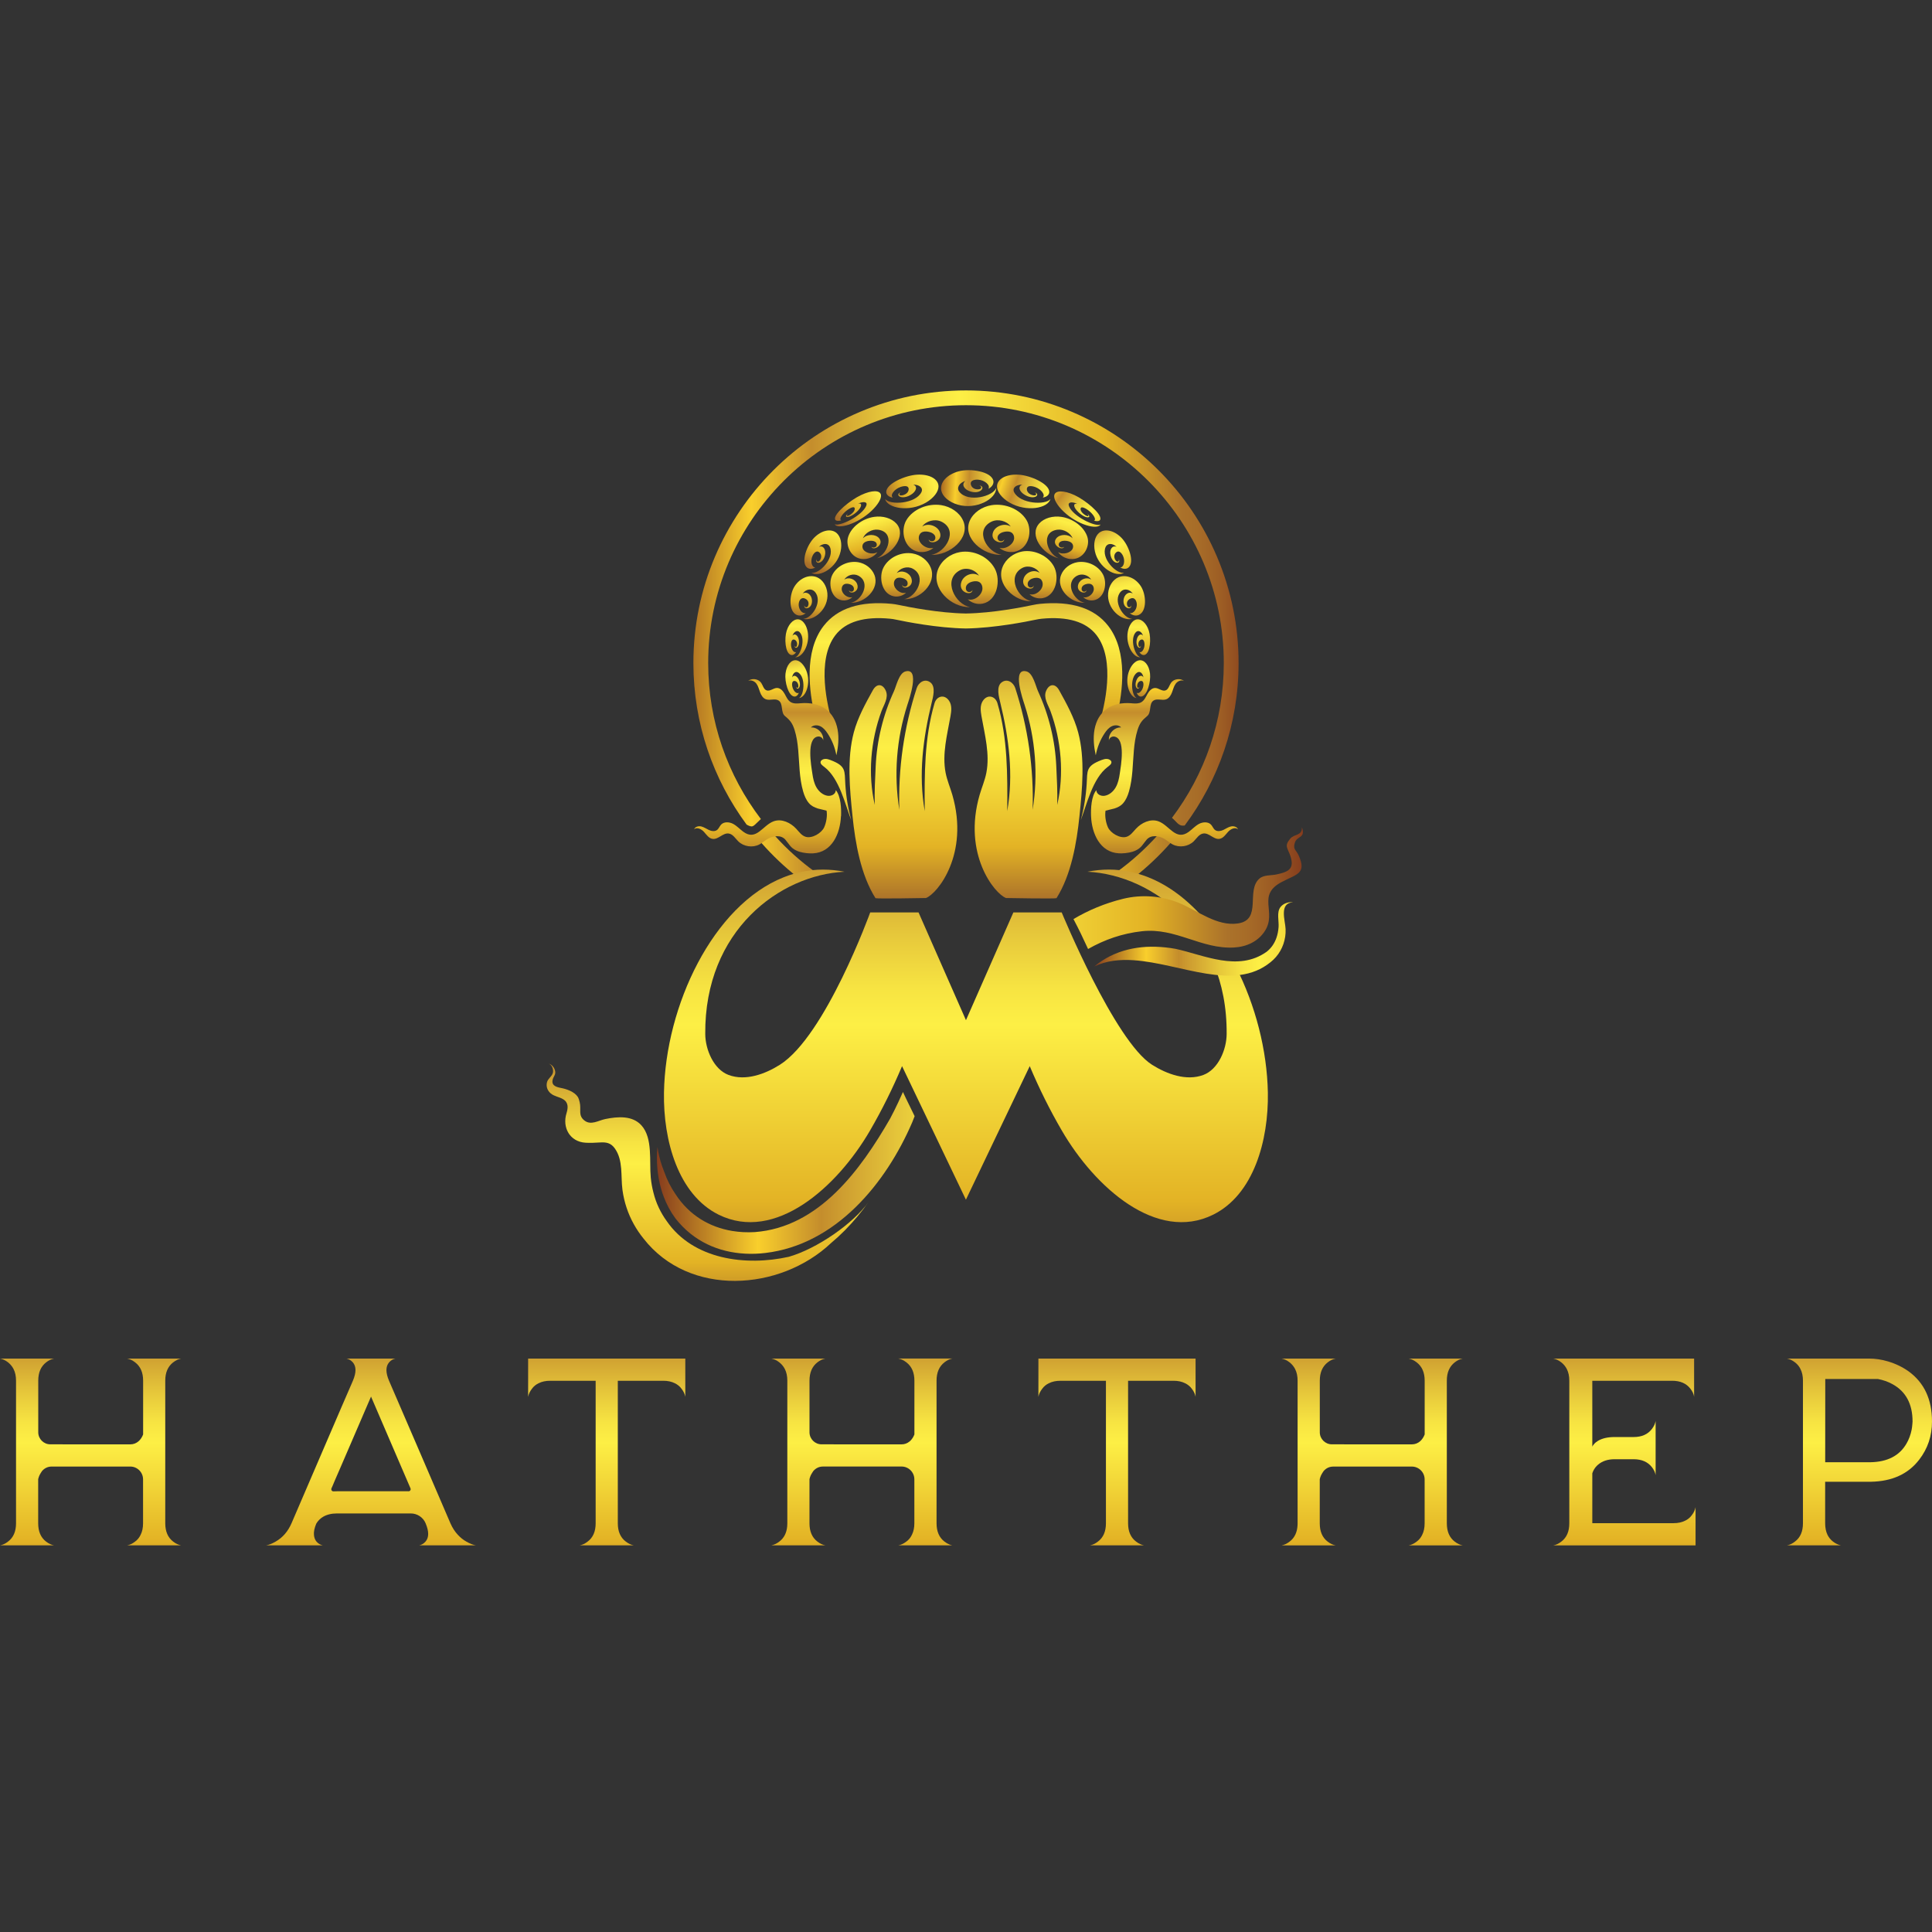 <svg width="480" height="480" viewBox="0 0 480 480" fill="none" xmlns="http://www.w3.org/2000/svg">
<rect x="0" y="0" width="480" height="480" fill="#333333" stroke="none"/>
<path d="M224.339 271.286C223.961 272.141 223.582 272.992 223.18 273.836C222.534 275.204 221.865 276.567 221.148 277.912C213.811 290.641 203.476 304.901 187.55 306.107C185.646 306.223 183.748 306.13 181.902 305.827C176.358 304.901 171.269 302.001 167.81 296.668C166.663 294.991 165.732 293.156 165.05 291.223C164.847 290.717 164.654 290.21 164.48 289.698C163.956 288.154 163.571 286.571 163.344 284.969C163.001 288.399 163.286 291.945 164.229 295.288C164.416 295.957 164.631 296.615 164.876 297.267C165.598 299.189 166.582 301.046 167.816 302.718C172.323 308.471 178.565 311.132 185.145 311.469C186.787 311.557 188.453 311.493 190.118 311.301C207.604 309.251 220.094 294.076 226.651 278.809C226.855 278.308 227.047 277.813 227.239 277.312C226.348 275.426 225.195 273.195 224.333 271.291L224.339 271.286Z" fill="url(#paint0_linear_1_258)"/>
<path d="M277.543 177.735C275.878 177.968 274.41 178.556 273.193 179.487C274.306 175.813 277.299 164.057 272.396 157.762C269.816 154.46 265.245 153.098 258.799 153.721C258.368 153.762 257.891 153.837 257.344 153.954C255.073 154.437 247.113 156.027 240.02 156.143H239.962C232.864 156.033 224.91 154.437 222.639 153.954C222.092 153.837 221.614 153.756 221.183 153.721C214.737 153.092 210.16 154.455 207.587 157.762C202.684 164.051 205.671 175.801 206.783 179.482C205.578 178.55 204.105 177.968 202.439 177.729C201.077 172.069 199.638 161.914 204.646 155.485C208.058 151.106 213.736 149.266 221.538 150.018C222.109 150.076 222.721 150.175 223.413 150.32C225.603 150.786 233.243 152.318 239.985 152.422C246.734 152.318 254.374 150.786 256.552 150.32C257.239 150.175 257.85 150.076 258.432 150.018C266.229 149.266 271.918 151.101 275.325 155.485C280.327 161.914 278.894 172.069 277.532 177.729L277.543 177.735Z" fill="url(#paint1_linear_1_258)"/>
<path d="M217.521 223.153C218.004 223.334 230.046 223.113 230.046 223.113C232.905 222.053 240.876 212.195 236.608 197.486C236.078 195.652 235.298 193.87 234.937 192.001C234.034 187.342 235.321 182.597 236.148 177.927C236.375 176.646 236.544 175.242 235.81 174.124C234.657 172.378 232.701 172.937 232.183 174.707C229.626 183.406 229.679 192.525 229.749 201.521C228.153 192.449 229.318 183.4 231.484 174.526C231.798 173.228 232.538 170.631 231.181 169.565C229.766 168.453 228.206 169.565 227.751 170.963C224.578 180.757 223.122 190.999 223.442 201.195C222.033 192.507 222.72 183.552 225.434 175.12C225.818 173.921 228.706 165.763 224.933 166.817C223.332 167.265 222.662 170.508 222.103 171.72C220.746 174.678 219.681 177.74 218.924 180.867C218.161 183.994 217.707 187.179 217.561 190.382C217.416 193.59 217.229 196.746 217.334 199.967C215.582 192.397 216.304 183.994 219.005 176.675C219.594 175.085 220.828 173.333 220.077 171.615C219.32 169.874 217.829 169.728 216.857 171.481C214.993 174.852 213.113 178.259 212.134 181.927C210.382 188.49 211.115 196.071 211.803 202.744C212.49 209.376 213.823 217.313 217.515 223.153H217.521Z" fill="url(#paint2_linear_1_258)"/>
<path d="M206.358 188.845C210.254 190.324 209.817 191.523 210.015 194.813C210.201 197.841 210.696 200.852 211.494 203.798C209.997 199.908 208.536 193.387 204.827 190.568C204.349 190.207 203.744 189.782 203.878 189.247C203.977 188.851 204.483 188.583 204.966 188.554C205.45 188.524 205.921 188.676 206.358 188.839V188.845Z" fill="url(#paint3_linear_1_258)"/>
<path d="M262.474 223.153C261.99 223.334 249.948 223.113 249.948 223.113C247.089 222.053 239.118 212.195 243.386 197.486C243.916 195.652 244.696 193.87 245.057 192.001C245.96 187.342 244.673 182.597 243.846 177.927C243.619 176.646 243.45 175.242 244.184 174.124C245.337 172.378 247.293 172.937 247.811 174.707C250.368 183.406 250.315 192.525 250.245 201.521C251.841 192.449 250.676 183.4 248.51 174.526C248.196 173.228 247.456 170.631 248.813 169.565C250.228 168.453 251.788 169.565 252.243 170.963C255.416 180.757 256.872 190.999 256.552 201.195C257.961 192.507 257.274 183.552 254.56 175.12C254.176 173.921 251.288 165.763 255.061 166.817C256.662 167.265 257.332 170.508 257.891 171.72C259.248 174.678 260.313 177.74 261.07 180.867C261.833 183.994 262.287 187.179 262.433 190.382C262.578 193.59 262.765 196.746 262.66 199.967C264.413 192.397 263.69 183.994 260.989 176.675C260.401 175.085 259.166 173.333 259.917 171.615C260.674 169.874 262.165 169.728 263.137 171.481C265.001 174.852 266.881 178.259 267.86 181.927C269.612 188.49 268.879 196.071 268.192 202.744C267.505 209.376 266.171 217.313 262.479 223.153H262.474Z" fill="url(#paint4_linear_1_258)"/>
<path d="M273.636 188.845C269.74 190.324 270.177 191.523 269.979 194.813C269.793 197.841 269.298 200.852 268.5 203.798C269.997 199.908 271.458 193.387 275.167 190.568C275.645 190.207 276.25 189.782 276.116 189.247C276.017 188.851 275.511 188.583 275.028 188.554C274.538 188.524 274.073 188.676 273.636 188.839V188.845Z" fill="url(#paint5_linear_1_258)"/>
<path d="M202.428 216.562C200.966 216.882 199.545 217.342 198.16 217.942C194.922 215.391 191.929 212.55 189.21 209.464C188.831 209.039 188.464 208.608 188.103 208.177C188.732 207.944 189.332 207.554 189.908 207.018C190.287 206.663 190.654 206.302 191.021 205.952C191.545 206.57 192.075 207.181 192.634 207.775C195.58 211.03 198.864 213.982 202.434 216.568L202.428 216.562Z" fill="url(#paint6_linear_1_258)"/>
<path d="M304.049 164.726C304.049 179.15 299.251 192.467 291.175 203.187C291.559 203.524 291.92 203.885 292.281 204.27C292.741 204.765 293.213 205.079 293.632 205.114C293.865 205.137 294.104 205.12 294.336 205.091C302.739 193.812 307.723 179.843 307.723 164.726C307.723 127.384 277.345 97 239.997 97C202.649 97 172.271 127.378 172.271 164.726C172.271 179.744 177.191 193.631 185.495 204.875C185.768 205.032 186.054 205.172 186.351 205.26C186.892 205.423 187.172 205.248 187.585 204.869C188.08 204.415 188.552 203.944 189.041 203.484C180.83 192.717 175.945 179.284 175.945 164.726C175.945 129.41 204.681 100.674 239.997 100.674C275.313 100.674 304.049 129.41 304.049 164.726Z" fill="url(#paint7_linear_1_258)"/>
<path d="M292.112 207.921C291.681 208.445 291.239 208.963 290.785 209.464C288.059 212.556 285.061 215.397 281.829 217.942C280.449 217.348 279.022 216.882 277.572 216.562C281.136 213.971 284.414 211.024 287.372 207.775C288.007 207.076 288.63 206.36 289.236 205.632C289.37 205.76 289.504 205.888 289.632 206.028C290.389 206.843 291.175 207.519 292.112 207.909V207.921Z" fill="url(#paint8_linear_1_258)"/>
<path d="M294.15 227.998C295.012 228.033 295.862 228.091 296.695 228.167C297.603 228.254 298.506 228.388 299.408 228.54C295.315 223.765 290.546 220.032 285.253 217.942C283.762 217.348 282.219 216.882 280.647 216.562C277.31 215.886 273.805 215.851 270.16 216.579C278.399 216.975 287.396 220.818 294.156 227.992L294.15 227.998Z" fill="url(#paint9_linear_1_258)"/>
<path d="M307.03 240.104C305.872 240.04 304.719 239.941 303.566 239.801C302.855 239.714 302.18 239.586 301.516 239.428C303.607 244.448 304.812 250.276 304.759 256.903C304.73 260.793 302.657 265.684 298.983 267.064C294.738 268.654 289.882 266.843 286.231 264.543C276.938 258.679 263.772 226.682 263.772 226.682H251.771L239.991 253.462L228.206 226.682H216.205C216.205 226.682 205.1 257.375 193.746 264.543C190.101 266.843 185.238 268.654 180.999 267.064C177.325 265.684 175.246 260.798 175.217 256.903C175.002 231.102 193.85 217.348 209.823 216.585C206.178 215.857 202.678 215.886 199.341 216.568C197.763 216.888 196.22 217.348 194.724 217.948C177.127 224.918 165.336 249.886 164.963 271.454C164.753 283.333 168.486 296.802 178.548 301.786C192.599 308.733 207.959 294.967 216.146 280.899C219.128 275.758 221.789 270.4 224.112 264.88L239.98 298.059L255.835 264.88C258.165 270.406 260.82 275.763 263.813 280.899C271.988 294.967 287.355 308.738 301.405 301.786C311.467 296.807 315.206 283.333 314.996 271.454C314.81 260.985 311.927 249.729 307.007 240.11L307.03 240.104Z" fill="url(#paint10_linear_1_258)"/>
<path d="M307.549 206.022C306.833 205.417 305.715 205.987 305.097 206.686C304.474 207.385 303.898 208.282 302.96 208.416C301.545 208.619 300.41 206.907 298.995 207.076C297.929 207.199 297.324 208.282 296.573 209.027C295.239 210.337 293.015 210.669 291.344 209.801C290.581 209.406 289.958 208.806 289.218 208.381C287.908 207.641 285.969 207.35 284.88 208.614C283.943 209.708 283.622 210.622 282.149 211.31C281.631 211.554 281.078 211.717 280.513 211.822C279.907 211.944 279.284 212.003 278.667 212.02C278.44 212.032 278.219 212.02 278.003 212.008C273.269 211.77 271.243 207.047 271.068 202.773C270.993 200.875 271.126 197.835 272.378 196.31C272.408 197.352 273.531 197.864 274.463 197.707C275.639 197.503 276.623 196.624 277.211 195.582C277.8 194.54 278.044 193.34 278.213 192.158C278.475 190.318 279.75 183.4 276.815 182.993C276.192 182.905 275.517 183.377 275.517 184C275.43 183.377 275.587 182.766 275.895 182.236C276.443 181.31 277.479 180.646 278.562 180.728C277.986 180.11 276.973 180.07 276.216 180.437C275.453 180.803 274.9 181.485 274.434 182.189C273.339 183.831 272.588 185.706 272.239 187.645C271.779 185.561 271.552 183.395 271.918 181.292C272.128 180.128 272.495 179.121 273.001 178.265C273.473 177.478 274.061 176.815 274.743 176.291C275.779 175.487 277.043 174.986 278.469 174.782C278.754 174.742 279.04 174.713 279.343 174.701C279.884 174.666 280.437 174.672 281.014 174.718C281.165 174.73 281.322 174.742 281.474 174.759C282.207 174.806 282.953 174.817 283.576 174.451C284.315 174.008 284.671 173.158 285.084 172.413C285.497 171.667 286.167 170.904 287.029 170.928C287.92 170.957 288.729 171.819 289.568 171.533C290.313 171.277 290.47 170.334 290.907 169.682C291.588 168.645 293.242 168.412 294.197 169.204C293.51 168.814 292.59 169.216 292.112 169.85C291.635 170.485 291.46 171.271 291.186 172.011C290.913 172.744 290.459 173.496 289.707 173.758C288.706 174.101 287.466 173.466 286.58 174.055C285.387 174.847 286.126 176.972 285.02 177.892C283.704 178.987 283.139 179.697 282.603 181.409C282.103 183.004 281.87 184.664 281.718 186.323C281.398 189.765 281.462 193.288 280.49 196.642C280.181 197.69 279.762 198.732 279.04 199.559C278.423 200.264 277.724 200.584 276.856 200.875C276.612 200.962 274.678 201.382 274.667 201.416C274.451 202.686 274.737 204.38 275.267 205.551C275.913 206.977 278.26 208.392 279.867 207.909C280.862 207.612 281.497 206.68 282.202 205.923C283.599 204.398 285.818 203.344 287.786 204.043C290.558 205.027 292.112 209.056 295.373 206.645C296.229 206.011 296.945 205.196 297.889 204.695C298.832 204.194 300.142 204.107 300.87 204.875C301.266 205.289 301.435 205.894 301.906 206.232C302.471 206.634 303.269 206.5 303.904 206.215C304.533 205.923 305.109 205.498 305.79 205.335C306.466 205.172 307.328 205.388 307.572 206.034L307.549 206.022Z" fill="url(#paint11_linear_1_258)"/>
<path d="M208.932 202.779C208.757 207.047 206.731 211.775 202.003 212.014C201.787 212.026 201.56 212.032 201.333 212.026C200.716 212.008 200.093 211.95 199.487 211.828C198.922 211.723 198.369 211.56 197.851 211.315C196.378 210.628 196.063 209.708 195.126 208.619C194.037 207.362 192.098 207.647 190.788 208.386C190.042 208.812 189.419 209.411 188.656 209.807C186.991 210.681 184.761 210.349 183.428 209.033C182.671 208.287 182.065 207.204 181.005 207.082C179.584 206.913 178.449 208.625 177.04 208.421C176.108 208.293 175.532 207.391 174.909 206.692C174.286 205.993 173.168 205.423 172.457 206.028C172.696 205.382 173.552 205.166 174.233 205.329C174.909 205.492 175.491 205.918 176.126 206.209C176.754 206.5 177.552 206.634 178.123 206.226C178.589 205.888 178.763 205.283 179.159 204.869C179.893 204.101 181.197 204.188 182.141 204.689C183.084 205.19 183.806 206.005 184.662 206.64C187.917 209.05 189.472 205.021 192.243 204.037C194.212 203.338 196.43 204.392 197.833 205.918C198.532 206.68 199.167 207.606 200.168 207.903C201.77 208.386 204.116 206.977 204.763 205.545C205.298 204.369 205.578 202.68 205.362 201.411C205.362 201.376 203.418 200.956 203.173 200.869C202.311 200.578 201.607 200.258 200.989 199.553C200.267 198.726 199.842 197.684 199.54 196.636C198.561 193.282 198.631 189.765 198.311 186.318C198.159 184.658 197.927 182.999 197.426 181.403C196.89 179.691 196.331 178.981 195.009 177.886C193.909 176.966 194.648 174.841 193.449 174.049C192.569 173.461 191.329 174.095 190.322 173.752C189.565 173.49 189.116 172.744 188.843 172.005C188.569 171.271 188.394 170.473 187.923 169.845C187.445 169.216 186.525 168.808 185.838 169.198C186.793 168.406 188.453 168.639 189.134 169.676C189.565 170.328 189.722 171.271 190.467 171.527C191.312 171.813 192.115 170.951 193.006 170.922C193.874 170.899 194.538 171.661 194.951 172.407C195.37 173.152 195.714 174.002 196.459 174.445C196.902 174.707 197.408 174.777 197.927 174.777C198.293 174.777 198.66 174.742 199.021 174.713C199.598 174.666 200.157 174.66 200.698 174.695C200.989 174.707 201.281 174.736 201.566 174.777C202.992 174.98 204.256 175.481 205.287 176.279C205.968 176.803 206.556 177.455 207.022 178.247C207.534 179.103 207.901 180.116 208.111 181.292C208.484 183.395 208.256 185.561 207.791 187.645C207.447 185.7 206.69 183.831 205.595 182.189C205.13 181.485 204.571 180.803 203.814 180.436C203.051 180.07 202.038 180.116 201.467 180.728C202.55 180.652 203.581 181.31 204.134 182.236C204.448 182.76 204.6 183.377 204.512 183.988C204.512 183.371 203.831 182.9 203.22 182.987C200.273 183.389 201.554 190.306 201.822 192.152C201.991 193.334 202.23 194.534 202.818 195.576C203.406 196.618 204.384 197.498 205.566 197.701C206.498 197.859 207.628 197.352 207.657 196.304C208.903 197.83 209.037 200.869 208.961 202.767L208.932 202.779Z" fill="url(#paint12_linear_1_258)"/>
<path d="M321.687 209.446C322.211 207.53 324.429 208.416 323.463 205.498C323.55 207.717 321.576 207.14 320.563 208.357C319.043 210.192 319.87 210.593 320.563 212.579C321.722 215.933 320.039 216.62 317.162 217.249C315.765 217.552 314.018 217.319 312.906 218.28C309.47 221.255 313.645 228.528 307.566 229.425C302.325 230.199 297.557 226.239 292.991 224.359C288.636 222.565 283.686 222.169 279.04 223.305C274.469 224.423 270.398 226.152 266.701 228.342C267.994 230.781 269.187 233.268 270.329 235.777C274.399 233.46 278.83 231.899 283.75 231.358C292.141 230.432 298.453 235.859 306.611 235.405C309.709 235.23 312.615 233.92 314.303 231.23C317.261 226.519 312.166 222.414 318.461 219.118C322.252 217.132 324.662 217.045 322.642 212.509C322.024 211.117 321.209 211.141 321.675 209.446H321.687Z" fill="url(#paint13_linear_1_258)"/>
<path d="M281.712 238.567C278.236 238.328 274.905 238.66 271.878 240.11C276.932 235.935 283.133 234.706 289.579 235.382C290.412 235.469 291.245 235.585 292.071 235.737C299.094 237.262 307.572 241.496 314.67 236.482C315.218 236.051 315.707 235.55 316.12 234.968C316.953 233.798 317.506 232.29 317.657 230.368C317.78 228.842 317.151 226.705 318.088 225.419C318.804 224.44 320.068 224.044 321.256 224.167C317.727 224.376 319.317 228.656 319.404 230.845C319.503 233.413 318.641 235.859 317.023 237.746C316.615 238.217 316.167 238.654 315.666 239.05C306.565 246.468 293.329 239.359 281.712 238.572V238.567Z" fill="url(#paint14_linear_1_258)"/>
<path d="M195.935 312.256C185.291 314.614 172.271 312.96 165.673 303.416C164.893 302.351 164.224 301.21 163.659 300.016C163.094 298.822 162.657 297.57 162.337 296.266C162.028 295.095 161.807 293.861 161.679 292.557C161.289 288.568 162.226 282.809 159.391 279.624C157.137 277.091 153.469 277.4 150.412 278.017C148.694 278.36 146.83 279.671 145.188 278.378C143.552 277.091 144.472 275.659 144.018 273.836C143.919 273.44 143.773 272.852 143.546 272.508C142.679 271.204 140.711 270.546 139.331 270.29C137.904 270.028 136.815 269.527 137.415 267.908C137.549 267.547 137.793 267.221 137.904 266.854C138.172 265.934 137.426 264.595 136.419 264.286C136.419 264.292 136.419 264.298 136.413 264.304C137.217 264.636 137.59 265.87 137.339 266.633C137.054 267.489 136.14 267.972 135.907 268.857C135.627 269.911 135.988 270.948 136.838 271.664C137.723 272.404 138.929 272.508 139.895 273.091C141.264 273.912 141.165 275.222 140.746 276.579C139.645 280.125 141.567 283.659 145.462 283.904C146.621 283.974 147.809 283.921 148.962 283.846C150.58 283.735 151.751 283.915 152.758 285.33C154.872 288.318 154.191 292.19 154.645 295.602C155.064 298.711 156.037 301.565 157.457 304.127C158.168 305.408 158.983 306.613 159.897 307.737C171.24 322.271 193.769 320.827 206.475 308.832C207.668 307.836 208.81 306.782 209.904 305.676C212.094 303.463 214.091 301.052 215.884 298.502C211.977 304.063 202.888 310.282 195.935 312.261V312.256Z" fill="url(#paint15_linear_1_258)"/>
<path d="M113.78 381.356C113.011 380.529 112.388 379.568 111.905 378.456C110.624 375.475 108.067 369.559 104.288 360.749C100.393 351.741 97.866 345.83 96.643 343.018C95.793 340.997 95.793 339.495 96.672 338.47C97.126 337.958 97.668 337.643 98.262 337.533H86.068C86.662 337.649 87.204 337.958 87.658 338.47C88.537 339.495 88.537 340.997 87.687 343.018C86.435 345.889 83.879 351.799 80.042 360.749C76.204 369.646 73.677 375.527 72.425 378.456C71.546 380.477 70.236 382.008 68.477 383.004C67.598 383.516 66.8 383.831 66.09 383.941H80.216C79.622 383.825 79.081 383.516 78.656 383.033C78.289 382.608 78.056 382.037 78.004 381.385C77.916 380.587 78.12 379.65 78.574 378.544C78.999 377.833 79.57 377.262 80.28 376.837C81.218 376.296 82.353 376.011 83.693 376.011H102.058C103.659 376.011 105.109 376.966 105.738 378.439V378.456C106.6 380.477 106.6 382.008 105.715 383.004C105.261 383.516 104.719 383.831 104.125 383.941H118.252C117.541 383.825 116.743 383.516 115.864 383.004C115.096 382.579 114.385 382.008 113.791 381.356H113.78ZM101.493 370.502H83.687C83.407 370.502 83.139 370.508 82.872 370.525C82.47 370.549 82.19 370.141 82.353 369.774C82.452 369.553 82.54 369.355 82.61 369.198L83.233 367.719C83.716 366.612 84.17 365.588 84.566 364.65C85.591 362.292 86.499 360.161 87.297 358.315C89.399 353.429 91.018 349.644 92.182 346.978C93.691 350.471 96.159 356.242 99.601 364.231C100.113 365.395 100.765 366.904 101.534 368.72L101.988 369.774C102.134 370.124 101.878 370.514 101.493 370.514V370.502Z" fill="url(#paint16_linear_1_258)"/>
<path d="M131.219 347.024C131.336 346.372 131.644 345.691 132.157 345.033C132.582 344.439 133.152 343.979 133.805 343.67C134.631 343.245 135.592 343.047 136.704 343.047H147.989V378.456C147.989 380.477 147.337 382.008 145.998 383.004C145.346 383.516 144.664 383.831 144.006 383.941H157.475C156.823 383.825 156.141 383.516 155.483 383.004C154.15 382.008 153.492 380.477 153.492 378.456V343.047H164.777C165.883 343.047 166.85 343.245 167.676 343.67C168.329 343.985 168.899 344.439 169.324 345.033C169.837 345.685 170.145 346.366 170.262 347.024V337.533H131.213V347.024H131.219Z" fill="url(#paint17_linear_1_258)"/>
<path d="M223.198 337.533C223.85 337.649 224.531 337.958 225.189 338.47C226.523 339.495 227.181 340.997 227.181 343.018V356.376C226.96 356.97 226.645 357.459 226.267 357.861C226.214 357.919 226.156 357.971 226.098 358.024C226.057 358.059 226.016 358.093 225.975 358.128C225.405 358.6 224.735 358.85 223.967 358.85H207.162V358.839H204.116C202.463 358.839 201.123 357.5 201.117 355.852V343.018C201.117 340.997 201.77 339.495 203.08 338.47C203.709 337.981 204.361 337.673 204.99 337.55C205.019 337.55 205.042 337.539 205.071 337.533H191.632C192.284 337.649 192.965 337.958 193.623 338.47C194.194 338.924 194.648 339.466 194.986 340.118C195.411 340.939 195.609 341.9 195.609 343.001C195.609 343.006 195.609 343.012 195.609 343.018V378.456C195.609 378.724 195.597 378.98 195.574 379.231C195.423 380.867 194.776 382.136 193.618 382.998C192.983 383.499 192.319 383.802 191.679 383.924C191.661 383.924 191.644 383.93 191.626 383.936H205.065C204.413 383.819 203.732 383.51 203.074 382.998C201.764 382.002 201.112 380.471 201.112 378.45V367.48C201.199 367.113 201.31 366.799 201.455 366.484C201.647 366.129 201.834 365.809 202.049 365.506C202.061 365.494 202.067 365.477 202.078 365.459C202.078 365.454 202.09 365.448 202.096 365.442C202.748 364.714 203.534 364.353 204.524 364.353H223.961C223.961 364.353 223.978 364.353 223.984 364.353C225.743 364.353 227.169 365.78 227.169 367.538V378.45C227.169 379.504 226.989 380.424 226.604 381.222C226.581 381.263 226.564 381.309 226.546 381.35C226.546 381.356 226.54 381.362 226.534 381.368C226.22 382.014 225.772 382.579 225.178 382.998C224.526 383.51 223.844 383.825 223.186 383.936H236.631C236.591 383.93 236.55 383.918 236.509 383.912C236.294 383.866 236.072 383.802 235.851 383.708C235.449 383.545 235.042 383.307 234.646 382.998C233.336 382.002 232.683 380.471 232.683 378.45V343.012C232.683 340.992 233.336 339.489 234.646 338.464C235.216 338.016 235.81 337.719 236.387 337.579C236.468 337.556 236.55 337.544 236.631 337.527H223.192L223.198 337.533Z" fill="url(#paint18_linear_1_258)"/>
<path d="M257.996 347.024C258.112 346.372 258.421 345.691 258.933 345.033C259.358 344.439 259.929 343.979 260.581 343.67C261.408 343.245 262.369 343.047 263.481 343.047H274.766V378.456C274.766 380.477 274.114 382.008 272.774 383.004C272.122 383.516 271.441 383.831 270.783 383.941H284.251C283.599 383.825 282.918 383.516 282.26 383.004C280.926 382.008 280.268 380.477 280.268 378.456V343.047H291.553C292.659 343.047 293.626 343.245 294.453 343.67C295.105 343.985 295.676 344.439 296.101 345.033C296.613 345.685 296.922 346.366 297.038 347.024V337.533H257.99V347.024H257.996Z" fill="url(#paint19_linear_1_258)"/>
<path d="M349.974 337.533C350.627 337.649 351.308 337.958 351.966 338.47C353.299 339.495 353.957 340.997 353.957 343.018V356.376C353.701 357.057 353.334 357.599 352.88 358.024C352.286 358.565 351.57 358.85 350.749 358.85H333.944V358.839H330.899C329.251 358.839 327.911 357.505 327.9 355.863V343.024C327.9 341.003 328.552 339.501 329.862 338.476C330.514 337.964 331.196 337.649 331.854 337.539H318.408C319.061 337.655 319.742 337.964 320.4 338.476C320.97 338.93 321.425 339.472 321.762 340.124C322.187 340.945 322.385 341.912 322.385 343.012C322.385 343.012 322.385 343.018 322.385 343.024V378.462C322.385 378.602 322.385 378.736 322.374 378.87C322.292 380.686 321.64 382.084 320.394 383.01C319.759 383.51 319.096 383.813 318.455 383.936C318.438 383.936 318.42 383.941 318.403 383.947H331.842C331.19 383.831 330.508 383.522 329.85 383.01C328.54 382.014 327.888 380.483 327.888 378.462V367.492C327.975 367.125 328.086 366.81 328.232 366.496C328.43 366.129 328.622 365.791 328.849 365.483C328.849 365.483 328.849 365.477 328.855 365.471C328.855 365.465 328.866 365.459 328.872 365.454C329.524 364.726 330.31 364.365 331.3 364.365H350.737C350.737 364.365 350.755 364.365 350.761 364.365C352.519 364.365 353.946 365.791 353.946 367.55V378.462C353.946 379.568 353.748 380.535 353.323 381.362C353.008 382.014 352.554 382.585 351.96 383.01C351.308 383.522 350.627 383.837 349.969 383.947H363.414C362.762 383.831 362.08 383.522 361.422 383.01C360.112 382.014 359.46 380.483 359.46 378.462V343.024C359.46 341.003 360.112 339.501 361.422 338.476C362.051 337.981 362.709 337.673 363.344 337.55C363.367 337.55 363.39 337.539 363.408 337.539H349.969L349.974 337.533Z" fill="url(#paint20_linear_1_258)"/>
<path d="M418.679 377.804C417.858 378.229 416.891 378.427 415.779 378.427H395.603V366.036C395.719 365.692 395.859 365.355 396.057 365.04C396.313 364.615 396.657 364.213 397.023 363.905C398.077 362.996 399.44 362.542 401.146 362.542H405.95C407.918 362.565 409.391 363.218 410.399 364.499C410.911 365.151 411.226 365.832 411.336 366.49V353.045C411.22 353.697 410.911 354.378 410.399 355.036C409.374 356.37 407.871 357.028 405.851 357.028H404.552H401.146C399.44 357.028 398.077 357.342 397.023 357.965C396.657 358.192 396.313 358.449 396.057 358.763C395.859 358.961 395.713 359.188 395.603 359.415V343.047H415.441C417.456 343.047 418.964 343.699 419.989 345.039C420.501 345.691 420.81 346.372 420.897 347.03V337.539H385.913C386.565 337.655 387.247 337.964 387.905 338.476C388.475 338.93 388.93 339.472 389.267 340.124C389.692 340.951 389.89 341.912 389.89 343.024V378.462C389.89 380.483 389.238 382.014 387.899 383.01C387.247 383.522 386.565 383.837 385.907 383.947H421.258V374.456C421.142 375.108 420.833 375.789 420.321 376.447C419.896 377.041 419.325 377.501 418.673 377.81L418.679 377.804Z" fill="url(#paint21_linear_1_258)"/>
<path d="M474.2 340.718C472.692 339.641 470.986 338.814 469.082 338.243C467.463 337.76 465.897 337.533 464.365 337.533H443.962C444.614 337.649 445.295 337.958 445.953 338.47C446.547 338.924 447.007 339.466 447.316 340.118C447.741 340.945 447.939 341.906 447.939 343.018V378.456C447.939 380.477 447.287 382.008 445.948 383.004C445.295 383.516 444.614 383.831 443.956 383.941H457.401C456.749 383.825 456.068 383.516 455.41 383.004C454.839 382.579 454.385 382.008 454.047 381.356C453.651 380.529 453.453 379.568 453.453 378.456V368.138C459.09 368.138 464.744 368.138 464.82 368.138C470.078 368.039 474.078 366.222 476.815 362.659C478.946 359.904 480 356.748 480 353.167C480 347.682 478.067 343.53 474.2 340.718ZM475.138 353.453C475.138 353.592 475.138 353.767 475.109 353.907C475.08 354.332 475.021 354.786 474.94 355.217C474.684 356.498 474.259 357.633 473.659 358.658C471.918 361.669 468.942 363.206 464.732 363.288C464.674 363.288 459.061 363.288 453.465 363.288L453.482 342.599H466.526C467.859 342.855 469.082 343.28 470.165 343.88C473.49 345.697 475.167 348.794 475.167 353.173C475.167 353.26 475.167 353.371 475.138 353.458V353.453Z" fill="url(#paint22_linear_1_258)"/>
<path d="M43.031 338.47C43.684 337.958 44.365 337.643 45.023 337.533H31.578C32.23 337.649 32.911 337.958 33.569 338.47C34.903 339.495 35.56 340.997 35.56 343.018V356.376C35.304 357.057 34.938 357.598 34.483 358.024C33.889 358.565 33.173 358.85 32.352 358.85H15.547V358.839H12.502C10.848 358.839 9.503 357.499 9.503 355.84V343.018C9.503 340.997 10.155 339.495 11.465 338.47C12.117 337.958 12.799 337.643 13.457 337.533H0.006C0.658 337.649 1.339 337.958 1.997 338.47C2.568 338.924 3.022 339.466 3.36 340.118C3.785 340.945 3.983 341.906 3.983 343.018V378.456C3.983 380.477 3.331 382.008 1.991 383.004C1.339 383.516 0.658 383.831 0 383.941H13.439C12.787 383.825 12.106 383.516 11.448 383.004C10.138 382.008 9.486 380.477 9.486 378.456V367.486C9.573 367.119 9.684 366.804 9.829 366.49C10.027 366.123 10.225 365.78 10.452 365.465C11.104 364.726 11.902 364.359 12.898 364.359H32.335C32.335 364.359 32.352 364.359 32.358 364.359C34.116 364.359 35.543 365.785 35.543 367.544V378.456C35.543 379.562 35.345 380.529 34.92 381.356C34.606 382.008 34.151 382.579 33.557 383.004C32.905 383.516 32.224 383.831 31.566 383.941H45.011C44.359 383.825 43.678 383.516 43.02 383.004C41.715 382.008 41.057 380.477 41.057 378.456V343.018C41.057 340.997 41.709 339.495 43.02 338.47H43.031Z" fill="url(#paint23_linear_1_258)"/>
<path d="M240.463 148.911C241.418 149.825 242.827 150.233 244.12 149.977C247.8 149.249 248.708 144.136 247.153 141.266C245.535 138.273 241.843 136.584 238.512 137.161C236.125 137.574 233.935 139.199 233.05 141.452C231.193 146.18 236.393 151.037 241.016 150.827C237.33 150.204 234.11 144.043 238.46 141.702C238.466 141.702 238.471 141.697 238.477 141.691C240.084 140.847 242.285 141.499 243.229 143.042C243.229 143.042 243.217 143.036 243.211 143.03C241.738 141.982 239.485 142.838 238.873 144.521C237.86 147.292 241.668 148.224 241.604 146.518C241.517 147.077 240.678 147.269 240.265 146.885C239.851 146.501 239.881 145.784 240.212 145.324C240.544 144.864 241.103 144.614 241.657 144.486C242.262 144.346 242.949 144.34 243.444 144.713C243.898 145.056 244.102 145.656 244.085 146.227C244.032 147.857 242.053 149.395 240.463 148.9C240.463 148.9 240.469 148.905 240.475 148.911H240.463Z" fill="url(#paint24_linear_1_258)"/>
<path d="M255.783 147.636C256.645 148.463 257.92 148.836 259.09 148.603C262.421 147.945 263.242 143.321 261.833 140.718C260.424 138.116 257.029 136.485 254.019 137.003C251.858 137.376 249.879 138.849 249.075 140.887C247.392 145.167 252.097 149.563 256.284 149.365C252.947 148.801 250.036 143.228 253.972 141.109C253.972 141.109 253.984 141.109 253.99 141.103C255.439 140.34 257.431 140.928 258.287 142.326C258.287 142.326 258.275 142.32 258.269 142.314C256.936 141.371 254.898 142.139 254.345 143.659C253.431 146.169 256.878 147.013 256.814 145.464C256.732 145.971 255.975 146.145 255.602 145.796C255.23 145.447 255.253 144.8 255.556 144.387C255.859 143.968 256.359 143.746 256.86 143.63C257.408 143.502 258.031 143.496 258.479 143.834C258.892 144.142 259.073 144.69 259.055 145.202C259.009 146.675 257.215 148.067 255.777 147.624C255.777 147.624 255.783 147.63 255.789 147.636H255.783Z" fill="url(#paint25_linear_1_258)"/>
<path d="M248.341 136.13C249.296 136.957 250.705 137.329 251.998 137.097C255.678 136.439 256.587 131.815 255.032 129.212C253.413 126.505 249.721 124.979 246.391 125.497C244.003 125.87 241.814 127.343 240.929 129.381C239.071 133.661 244.271 138.057 248.894 137.859C245.209 137.295 241.989 131.722 246.338 129.602C246.344 129.602 246.35 129.602 246.356 129.597C247.963 128.834 250.164 129.422 251.107 130.819C251.107 130.819 251.096 130.814 251.09 130.808C249.617 129.865 247.363 130.633 246.752 132.153C245.738 134.663 249.547 135.507 249.483 133.958C249.395 134.465 248.557 134.639 248.143 134.29C247.73 133.941 247.759 133.294 248.091 132.881C248.423 132.467 248.982 132.24 249.535 132.124C250.141 131.996 250.828 131.99 251.323 132.328C251.777 132.636 251.981 133.184 251.963 133.696C251.911 135.169 249.931 136.561 248.341 136.118C248.341 136.118 248.347 136.124 248.353 136.13H248.341Z" fill="url(#paint26_linear_1_258)"/>
<path d="M269.094 148.341C269.799 149.016 270.835 149.319 271.79 149.127C274.504 148.591 275.173 144.824 274.026 142.704C272.833 140.497 270.107 139.257 267.656 139.676C265.897 139.979 264.279 141.178 263.627 142.844C262.258 146.332 266.09 149.913 269.502 149.756C266.783 149.296 264.407 144.754 267.615 143.03C267.615 143.03 267.627 143.03 267.627 143.024C268.809 142.401 270.433 142.879 271.126 144.02C271.126 144.02 271.121 144.02 271.115 144.014C270.032 143.246 268.366 143.874 267.918 145.115C267.173 147.159 269.979 147.846 269.933 146.588C269.869 147.001 269.251 147.141 268.943 146.856C268.634 146.57 268.658 146.046 268.902 145.709C269.147 145.371 269.554 145.185 269.968 145.091C270.41 144.987 270.917 144.981 271.284 145.26C271.621 145.511 271.767 145.959 271.755 146.378C271.715 147.578 270.253 148.713 269.083 148.352C269.083 148.352 269.083 148.352 269.088 148.358L269.094 148.341Z" fill="url(#paint27_linear_1_258)"/>
<path d="M262.91 137.213C263.533 138.098 264.645 138.739 265.798 138.873C269.077 139.269 270.899 135.88 270.171 133.457C269.414 130.936 266.625 128.828 263.685 128.409C261.577 128.106 259.376 128.717 258.159 130.092C255.602 132.98 259.015 137.702 262.986 138.698C259.981 137.347 258.52 132.182 262.701 131.606C262.701 131.606 262.712 131.606 262.718 131.606C264.255 131.408 265.991 132.409 266.474 133.743C266.474 133.743 266.468 133.737 266.462 133.731C265.432 132.625 263.341 132.671 262.473 133.708C261.041 135.42 264.086 137.021 264.378 135.798C264.185 136.171 263.434 136.101 263.166 135.722C262.899 135.344 263.067 134.849 263.446 134.604C263.824 134.36 264.348 134.325 264.843 134.366C265.385 134.418 265.967 134.581 266.317 134.965C266.631 135.321 266.678 135.798 266.544 136.194C266.165 137.335 264.162 137.929 262.916 137.19C262.916 137.19 262.916 137.196 262.922 137.201L262.91 137.213Z" fill="url(#paint28_linear_1_258)"/>
<path d="M280.693 152.329C281.381 152.935 282.254 153.098 282.97 152.76C284.997 151.794 284.781 147.735 283.459 145.674C282.085 143.531 279.698 142.623 277.852 143.432C276.53 144.008 275.494 145.511 275.313 147.357C274.923 151.229 278.644 154.426 281.299 153.756C279.069 153.674 276.309 149.249 278.487 146.961C278.487 146.961 278.492 146.955 278.498 146.949C279.308 146.122 280.676 146.384 281.45 147.479C281.45 147.479 281.445 147.479 281.439 147.473C280.431 146.821 279.249 147.729 279.139 149.098C278.958 151.357 281.299 151.666 281.014 150.35C281.043 150.792 280.589 151.037 280.292 150.78C279.995 150.524 279.907 149.971 280.035 149.575C280.164 149.179 280.449 148.929 280.752 148.766C281.084 148.591 281.479 148.509 281.823 148.748C282.137 148.964 282.341 149.412 282.411 149.855C282.621 151.124 281.695 152.533 280.699 152.323C280.699 152.323 280.699 152.323 280.705 152.329H280.693Z" fill="url(#paint29_linear_1_258)"/>
<path d="M283.069 161.99C283.436 162.607 283.966 162.875 284.443 162.688C285.794 162.158 286.045 158.647 285.422 156.691C284.769 154.658 283.378 153.535 282.155 153.954C281.276 154.257 280.495 155.392 280.204 156.941C279.593 160.196 281.602 163.474 283.308 163.288C281.934 162.898 280.635 158.705 282.207 157.063C282.207 157.063 282.207 157.063 282.213 157.057C282.796 156.464 283.617 156.889 283.995 157.943C283.995 157.943 283.995 157.943 283.989 157.937C283.424 157.232 282.609 157.838 282.405 158.997C282.079 160.906 283.5 161.506 283.448 160.342C283.424 160.726 283.116 160.866 282.959 160.604C282.801 160.342 282.796 159.852 282.912 159.538C283.028 159.218 283.226 159.043 283.43 158.95C283.651 158.851 283.908 158.839 284.094 159.09C284.269 159.317 284.35 159.73 284.356 160.12C284.362 161.238 283.657 162.31 283.058 161.984C283.058 161.984 283.058 161.984 283.058 161.99H283.069Z" fill="url(#paint30_linear_1_258)"/>
<path d="M282.4 172.098C282.644 172.774 283.11 173.14 283.611 173.047C285.037 172.785 285.957 169.39 285.719 167.352C285.468 165.233 284.315 163.865 283.034 164.045C282.114 164.173 281.13 165.14 280.548 166.607C279.325 169.687 280.664 173.292 282.382 173.432C281.107 172.785 280.641 168.418 282.499 167.114C282.499 167.114 282.499 167.114 282.504 167.114C283.186 166.642 283.919 167.219 284.082 168.325C284.082 168.325 284.082 168.319 284.082 168.313C283.663 167.515 282.743 167.952 282.33 169.047C281.643 170.858 282.924 171.725 283.098 170.567C282.999 170.939 282.673 171.015 282.569 170.73C282.464 170.444 282.551 169.967 282.726 169.676C282.9 169.385 283.133 169.251 283.349 169.198C283.588 169.14 283.838 169.181 283.978 169.46C284.106 169.722 284.112 170.142 284.036 170.52C283.832 171.615 282.93 172.535 282.405 172.104C282.405 172.104 282.405 172.104 282.405 172.11L282.4 172.098Z" fill="url(#paint31_linear_1_258)"/>
<path d="M278.312 140.975C279.104 141.452 279.919 141.44 280.437 140.945C281.899 139.536 280.408 135.431 278.597 133.591C276.71 131.681 274.34 131.25 272.99 132.456C272.023 133.323 271.598 135.07 272.029 136.998C272.926 141.039 277.194 143.543 279.296 142.308C277.328 142.687 273.502 138.727 274.672 135.938C274.672 135.938 274.672 135.932 274.672 135.926C275.109 134.913 276.39 134.895 277.415 135.862C277.415 135.862 277.409 135.862 277.403 135.862C276.32 135.402 275.575 136.578 275.919 137.999C276.483 140.352 278.626 140.177 277.951 138.89C278.12 139.338 277.799 139.676 277.456 139.478C277.112 139.28 276.862 138.727 276.844 138.302C276.827 137.871 276.996 137.557 277.211 137.329C277.444 137.085 277.764 136.916 278.137 137.091C278.481 137.248 278.801 137.661 279.005 138.098C279.593 139.356 279.232 140.986 278.3 140.98C278.3 140.98 278.306 140.98 278.312 140.98V140.975Z" fill="url(#paint32_linear_1_258)"/>
<path d="M271.79 129.352C272.722 129.614 273.339 129.451 273.397 128.939C273.56 127.477 269.624 124.251 266.992 123.023C264.25 121.742 262.142 121.806 261.92 123.081C261.763 123.995 262.631 125.561 264.267 127.116C267.703 130.389 272.675 131.739 273.444 130.307C272.192 130.988 266.567 128.321 265.571 125.736C265.571 125.736 265.571 125.73 265.571 125.724C265.216 124.781 266.189 124.537 267.627 125.165C267.627 125.165 267.621 125.165 267.615 125.165C266.474 124.973 266.701 126.109 267.93 127.256C269.956 129.154 271.487 128.618 270.096 127.64C270.533 127.99 270.515 128.339 270.119 128.228C269.723 128.118 269.158 127.698 268.85 127.337C268.547 126.976 268.46 126.674 268.465 126.441C268.477 126.19 268.611 125.992 269.013 126.068C269.38 126.138 269.909 126.429 270.364 126.767C271.668 127.728 272.501 129.183 271.784 129.346C271.784 129.346 271.79 129.346 271.796 129.346L271.79 129.352Z" fill="url(#paint33_linear_1_258)"/>
<path d="M259.085 123.628C260.104 123.454 260.721 122.895 260.692 122.178C260.616 120.146 255.958 118.079 252.994 117.928C249.908 117.77 247.712 119.034 247.701 120.845C247.695 122.143 248.865 123.733 250.839 124.88C254.985 127.291 260.412 126.295 260.977 123.966C259.783 125.573 253.454 125.183 251.969 122.312C251.969 122.312 251.969 122.306 251.963 122.301C251.433 121.247 252.406 120.379 254.019 120.408H254.007C252.778 120.792 253.209 122.167 254.694 122.999C257.134 124.374 258.642 122.807 257.023 122.301C257.536 122.522 257.576 122.994 257.146 123.069C256.709 123.151 256.051 122.906 255.672 122.598C255.294 122.289 255.154 121.94 255.119 121.625C255.084 121.287 255.195 120.95 255.626 120.822C256.022 120.705 256.622 120.804 257.157 120.99C258.683 121.532 259.801 122.994 259.079 123.611C259.079 123.611 259.085 123.611 259.09 123.611L259.085 123.628Z" fill="url(#paint34_linear_1_258)"/>
<path d="M245.593 121.433C246.53 120.921 246.985 120.117 246.769 119.343C246.164 117.142 241.127 116.332 238.221 117.089C235.199 117.881 233.411 119.954 233.871 121.94C234.203 123.36 235.746 124.735 237.953 125.381C242.588 126.726 247.567 123.943 247.503 121.212C246.769 123.343 240.55 124.898 238.373 122.219C238.373 122.219 238.367 122.213 238.361 122.207C237.575 121.218 238.291 119.966 239.857 119.494C239.857 119.494 239.852 119.5 239.846 119.506C238.763 120.315 239.537 121.683 241.185 122.132C243.904 122.877 244.947 120.688 243.252 120.635C243.805 120.717 243.968 121.218 243.572 121.445C243.176 121.666 242.472 121.614 242.023 121.392C241.575 121.171 241.348 120.833 241.237 120.501C241.115 120.14 241.133 119.733 241.517 119.465C241.872 119.214 242.478 119.133 243.037 119.174C244.65 119.29 246.111 120.536 245.575 121.445C245.575 121.445 245.581 121.445 245.587 121.439L245.593 121.433Z" fill="url(#paint35_linear_1_258)"/>
<path d="M225.102 147.269C224.31 148.026 223.14 148.37 222.063 148.154C219.006 147.549 218.249 143.304 219.541 140.916C220.886 138.43 223.955 137.027 226.721 137.504C228.701 137.848 230.523 139.199 231.257 141.074C232.8 145.004 228.479 149.039 224.636 148.859C227.699 148.341 230.378 143.222 226.762 141.277C226.762 141.277 226.75 141.277 226.744 141.272C225.411 140.573 223.582 141.109 222.796 142.395C222.796 142.395 222.808 142.39 222.808 142.384C224.031 141.516 225.906 142.227 226.412 143.618C227.251 145.924 224.089 146.699 224.141 145.278C224.217 145.744 224.91 145.901 225.253 145.581C225.597 145.26 225.574 144.666 225.3 144.288C225.026 143.909 224.561 143.7 224.101 143.589C223.6 143.473 223.029 143.467 222.616 143.775C222.237 144.061 222.068 144.562 222.086 145.033C222.127 146.384 223.774 147.665 225.096 147.258C225.096 147.258 225.09 147.263 225.085 147.269H225.102Z" fill="url(#paint36_linear_1_258)"/>
<path d="M231.886 136.13C230.931 136.957 229.522 137.329 228.229 137.097C224.549 136.439 223.641 131.815 225.195 129.212C226.814 126.505 230.506 124.979 233.837 125.497C236.224 125.87 238.413 127.343 239.298 129.381C241.156 133.661 235.956 138.057 231.333 137.859C235.019 137.295 238.239 131.722 233.889 129.602C233.883 129.602 233.877 129.602 233.871 129.597C232.264 128.834 230.063 129.422 229.12 130.819C229.12 130.819 229.132 130.814 229.137 130.808C230.611 129.865 232.864 130.633 233.476 132.153C234.489 134.663 230.681 135.507 230.745 133.958C230.832 134.465 231.67 134.639 232.084 134.29C232.497 133.941 232.468 133.294 232.136 132.881C231.804 132.462 231.245 132.24 230.692 132.124C230.087 131.996 229.399 131.99 228.905 132.328C228.45 132.636 228.247 133.184 228.264 133.696C228.316 135.169 230.296 136.561 231.886 136.118C231.886 136.118 231.88 136.124 231.874 136.13H231.886Z" fill="url(#paint37_linear_1_258)"/>
<path d="M211.779 148.341C211.075 149.016 210.038 149.319 209.083 149.127C206.37 148.591 205.7 144.824 206.847 142.704C208.041 140.497 210.766 139.257 213.218 139.676C214.976 139.979 216.595 141.178 217.247 142.844C218.615 146.332 214.784 149.913 211.372 149.756C214.091 149.296 216.467 144.754 213.258 143.03C213.258 143.03 213.247 143.03 213.247 143.024C212.065 142.401 210.44 142.879 209.747 144.02C209.747 144.02 209.753 144.02 209.759 144.014C210.842 143.246 212.507 143.874 212.956 145.115C213.701 147.159 210.894 147.846 210.941 146.588C211.005 147.001 211.622 147.141 211.931 146.856C212.239 146.57 212.216 146.046 211.971 145.709C211.727 145.371 211.319 145.185 210.906 145.091C210.463 144.987 209.957 144.981 209.59 145.26C209.252 145.511 209.107 145.959 209.118 146.378C209.159 147.578 210.621 148.713 211.791 148.352C211.791 148.352 211.791 148.352 211.785 148.358L211.779 148.341Z" fill="url(#paint38_linear_1_258)"/>
<path d="M217.963 137.213C217.34 138.098 216.228 138.739 215.075 138.873C211.797 139.269 209.974 135.88 210.702 133.457C211.459 130.936 214.248 128.828 217.189 128.409C219.297 128.106 221.498 128.717 222.715 130.092C225.271 132.98 221.859 137.702 217.888 138.698C220.892 137.347 222.354 132.182 218.173 131.606C218.173 131.606 218.161 131.606 218.155 131.606C216.618 131.408 214.883 132.409 214.4 133.743C214.4 133.743 214.405 133.737 214.411 133.731C215.442 132.625 217.532 132.671 218.4 133.708C219.832 135.42 216.787 137.021 216.496 135.798C216.688 136.171 217.439 136.101 217.707 135.722C217.975 135.344 217.806 134.849 217.428 134.604C217.049 134.36 216.525 134.325 216.03 134.366C215.489 134.418 214.906 134.581 214.557 134.965C214.242 135.321 214.196 135.798 214.33 136.194C214.708 137.335 216.711 137.929 217.957 137.19C217.957 137.19 217.957 137.196 217.952 137.201L217.963 137.213Z" fill="url(#paint39_linear_1_258)"/>
<path d="M200.174 152.329C199.487 152.935 198.614 153.098 197.897 152.76C195.871 151.794 196.087 147.735 197.408 145.674C198.783 143.531 201.17 142.623 203.016 143.432C204.338 144.008 205.374 145.511 205.555 147.357C205.945 151.229 202.224 154.426 199.569 153.756C201.799 153.674 204.559 149.249 202.381 146.961C202.381 146.961 202.375 146.955 202.369 146.949C201.56 146.122 200.192 146.384 199.417 147.479C199.417 147.479 199.423 147.479 199.429 147.473C200.436 146.821 201.618 147.729 201.729 149.098C201.909 151.357 199.569 151.666 199.854 150.35C199.825 150.792 200.279 151.037 200.576 150.78C200.873 150.524 200.96 149.971 200.832 149.575C200.704 149.179 200.419 148.929 200.116 148.766C199.784 148.591 199.388 148.509 199.045 148.748C198.73 148.964 198.526 149.412 198.456 149.855C198.247 151.124 199.173 152.533 200.168 152.323C200.168 152.323 200.168 152.323 200.163 152.329H200.174Z" fill="url(#paint40_linear_1_258)"/>
<path d="M197.804 161.99C197.437 162.607 196.908 162.875 196.43 162.688C195.079 162.158 194.829 158.647 195.452 156.691C196.104 154.658 197.496 153.535 198.719 153.954C199.598 154.257 200.378 155.392 200.669 156.941C201.281 160.196 199.272 163.474 197.566 163.288C198.94 162.898 200.238 158.705 198.666 157.063C198.666 157.063 198.666 157.063 198.66 157.057C198.078 156.464 197.257 156.889 196.878 157.943C196.878 157.943 196.878 157.943 196.884 157.937C197.449 157.232 198.264 157.838 198.468 158.997C198.794 160.906 197.373 161.506 197.426 160.342C197.449 160.726 197.758 160.866 197.915 160.604C198.072 160.342 198.078 159.852 197.962 159.538C197.845 159.218 197.647 159.043 197.443 158.95C197.222 158.851 196.966 158.839 196.779 159.09C196.605 159.317 196.523 159.73 196.517 160.12C196.512 161.238 197.216 162.31 197.816 161.984C197.816 161.984 197.816 161.984 197.816 161.99H197.804Z" fill="url(#paint41_linear_1_258)"/>
<path d="M198.474 172.098C198.229 172.774 197.763 173.14 197.263 173.047C195.836 172.785 194.916 169.39 195.155 167.352C195.405 165.233 196.558 163.865 197.839 164.045C198.759 164.173 199.743 165.14 200.326 166.607C201.548 169.687 200.209 173.292 198.491 173.432C199.767 172.785 200.232 168.418 198.375 167.114C198.375 167.114 198.375 167.114 198.369 167.114C197.688 166.642 196.954 167.219 196.791 168.325C196.791 168.325 196.791 168.319 196.791 168.313C197.21 167.515 198.13 167.952 198.544 169.047C199.231 170.858 197.95 171.725 197.775 170.567C197.874 170.939 198.2 171.015 198.305 170.73C198.41 170.444 198.322 169.967 198.148 169.676C197.973 169.385 197.74 169.251 197.525 169.198C197.286 169.14 197.036 169.181 196.896 169.46C196.768 169.722 196.762 170.142 196.838 170.52C197.041 171.615 197.944 172.535 198.468 172.104C198.468 172.104 198.468 172.104 198.468 172.11L198.474 172.098Z" fill="url(#paint42_linear_1_258)"/>
<path d="M202.562 140.975C201.77 141.452 200.955 141.44 200.436 140.945C198.975 139.536 200.465 135.431 202.276 133.591C204.163 131.681 206.533 131.25 207.884 132.456C208.85 133.323 209.275 135.07 208.845 136.998C207.948 141.039 203.68 143.543 201.578 142.308C203.546 142.687 207.371 138.727 206.201 135.938C206.201 135.938 206.201 135.932 206.201 135.926C205.764 134.913 204.483 134.895 203.458 135.862C203.458 135.862 203.464 135.862 203.47 135.862C204.553 135.402 205.298 136.578 204.955 137.999C204.39 140.352 202.247 140.177 202.923 138.89C202.754 139.338 203.074 139.676 203.418 139.478C203.761 139.28 204.012 138.727 204.029 138.302C204.046 137.871 203.878 137.557 203.662 137.329C203.429 137.085 203.109 136.916 202.736 137.091C202.393 137.248 202.073 137.661 201.869 138.098C201.281 139.356 201.642 140.986 202.573 140.98C202.573 140.98 202.567 140.98 202.562 140.98V140.975Z" fill="url(#paint43_linear_1_258)"/>
<path d="M209.025 129.271C208.105 129.538 207.494 129.399 207.447 128.898C207.313 127.477 211.255 124.263 213.876 123.017C216.607 121.718 218.685 121.742 218.878 122.982C219.011 123.867 218.132 125.41 216.484 126.959C213.037 130.208 208.105 131.617 207.371 130.237C208.594 130.878 214.19 128.176 215.227 125.637C215.227 125.637 215.227 125.631 215.227 125.625C215.593 124.7 214.638 124.478 213.206 125.119C213.206 125.119 213.212 125.119 213.218 125.119C214.347 124.909 214.103 126.021 212.868 127.163C210.83 129.049 209.334 128.554 210.725 127.582C210.289 127.931 210.3 128.269 210.696 128.158C211.092 128.048 211.657 127.629 211.966 127.268C212.274 126.912 212.362 126.615 212.362 126.388C212.362 126.144 212.228 125.952 211.832 126.033C211.465 126.109 210.941 126.406 210.487 126.738C209.182 127.698 208.332 129.131 209.043 129.276C209.043 129.276 209.037 129.276 209.031 129.276L209.025 129.271Z" fill="url(#paint44_linear_1_258)"/>
<path d="M221.789 123.628C220.77 123.454 220.153 122.895 220.182 122.178C220.258 120.146 224.916 118.079 227.88 117.928C230.966 117.77 233.161 119.034 233.173 120.845C233.179 122.143 232.008 123.733 230.034 124.88C225.888 127.291 220.461 126.295 219.897 123.966C221.09 125.573 227.42 125.183 228.905 122.312C228.905 122.312 228.905 122.306 228.91 122.301C229.44 121.247 228.468 120.379 226.855 120.408H226.867C228.095 120.792 227.664 122.167 226.18 122.999C223.74 124.374 222.232 122.807 223.85 122.301C223.338 122.522 223.297 122.994 223.728 123.069C224.165 123.151 224.823 122.906 225.201 122.598C225.58 122.289 225.72 121.94 225.754 121.625C225.789 121.287 225.679 120.95 225.248 120.822C224.852 120.705 224.252 120.804 223.716 120.99C222.191 121.532 221.073 122.994 221.795 123.611C221.795 123.611 221.789 123.611 221.783 123.611L221.789 123.628Z" fill="url(#paint45_linear_1_258)"/>
<defs>
<linearGradient id="paint0_linear_1_258" x1="163.21" y1="291.392" x2="319.94" y2="291.392" gradientUnits="userSpaceOnUse">
<stop stop-color="#863C1D"/>
<stop offset="0.16" stop-color="#F9CF2C"/>
<stop offset="0.26" stop-color="#C48D2C"/>
<stop offset="0.29" stop-color="#CD9C30"/>
<stop offset="0.39" stop-color="#E7C93B"/>
<stop offset="0.46" stop-color="#F7E442"/>
<stop offset="0.51" stop-color="#FDEF45"/>
<stop offset="0.75" stop-color="#E3B325"/>
<stop offset="0.88" stop-color="#AB722A"/>
<stop offset="0.91" stop-color="#A76C28"/>
<stop offset="0.95" stop-color="#9C5C24"/>
<stop offset="0.99" stop-color="#8A431E"/>
<stop offset="1" stop-color="#863C1D"/>
</linearGradient>
<linearGradient id="paint1_linear_1_258" x1="239.997" y1="126.359" x2="239.997" y2="191.465" gradientUnits="userSpaceOnUse">
<stop stop-color="#863C1D"/>
<stop offset="0.16" stop-color="#F9CF2C"/>
<stop offset="0.26" stop-color="#C48D2C"/>
<stop offset="0.29" stop-color="#CD9C30"/>
<stop offset="0.39" stop-color="#E7C93B"/>
<stop offset="0.46" stop-color="#F7E442"/>
<stop offset="0.51" stop-color="#FDEF45"/>
<stop offset="0.75" stop-color="#E3B325"/>
<stop offset="0.88" stop-color="#AB722A"/>
<stop offset="0.91" stop-color="#A76C28"/>
<stop offset="0.95" stop-color="#9C5C24"/>
<stop offset="0.99" stop-color="#8A431E"/>
<stop offset="1" stop-color="#863C1D"/>
</linearGradient>
<linearGradient id="paint2_linear_1_258" x1="224.444" y1="133.684" x2="224.444" y2="235.766" gradientUnits="userSpaceOnUse">
<stop stop-color="#863C1D"/>
<stop offset="0.16" stop-color="#F9CF2C"/>
<stop offset="0.26" stop-color="#C48D2C"/>
<stop offset="0.29" stop-color="#CD9C30"/>
<stop offset="0.39" stop-color="#E7C93B"/>
<stop offset="0.46" stop-color="#F7E442"/>
<stop offset="0.51" stop-color="#FDEF45"/>
<stop offset="0.75" stop-color="#E3B325"/>
<stop offset="0.88" stop-color="#AB722A"/>
<stop offset="0.91" stop-color="#A76C28"/>
<stop offset="0.95" stop-color="#9C5C24"/>
<stop offset="0.99" stop-color="#8A431E"/>
<stop offset="1" stop-color="#863C1D"/>
</linearGradient>
<linearGradient id="paint3_linear_1_258" x1="207.674" y1="133.684" x2="207.674" y2="235.766" gradientUnits="userSpaceOnUse">
<stop stop-color="#863C1D"/>
<stop offset="0.16" stop-color="#F9CF2C"/>
<stop offset="0.26" stop-color="#C48D2C"/>
<stop offset="0.29" stop-color="#CD9C30"/>
<stop offset="0.39" stop-color="#E7C93B"/>
<stop offset="0.46" stop-color="#F7E442"/>
<stop offset="0.51" stop-color="#FDEF45"/>
<stop offset="0.75" stop-color="#E3B325"/>
<stop offset="0.88" stop-color="#AB722A"/>
<stop offset="0.91" stop-color="#A76C28"/>
<stop offset="0.95" stop-color="#9C5C24"/>
<stop offset="0.99" stop-color="#8A431E"/>
<stop offset="1" stop-color="#863C1D"/>
</linearGradient>
<linearGradient id="paint4_linear_1_258" x1="255.55" y1="133.684" x2="255.55" y2="235.766" gradientUnits="userSpaceOnUse">
<stop stop-color="#863C1D"/>
<stop offset="0.16" stop-color="#F9CF2C"/>
<stop offset="0.26" stop-color="#C48D2C"/>
<stop offset="0.29" stop-color="#CD9C30"/>
<stop offset="0.39" stop-color="#E7C93B"/>
<stop offset="0.46" stop-color="#F7E442"/>
<stop offset="0.51" stop-color="#FDEF45"/>
<stop offset="0.75" stop-color="#E3B325"/>
<stop offset="0.88" stop-color="#AB722A"/>
<stop offset="0.91" stop-color="#A76C28"/>
<stop offset="0.95" stop-color="#9C5C24"/>
<stop offset="0.99" stop-color="#8A431E"/>
<stop offset="1" stop-color="#863C1D"/>
</linearGradient>
<linearGradient id="paint5_linear_1_258" x1="272.32" y1="133.684" x2="272.32" y2="235.766" gradientUnits="userSpaceOnUse">
<stop stop-color="#863C1D"/>
<stop offset="0.16" stop-color="#F9CF2C"/>
<stop offset="0.26" stop-color="#C48D2C"/>
<stop offset="0.29" stop-color="#CD9C30"/>
<stop offset="0.39" stop-color="#E7C93B"/>
<stop offset="0.46" stop-color="#F7E442"/>
<stop offset="0.51" stop-color="#FDEF45"/>
<stop offset="0.75" stop-color="#E3B325"/>
<stop offset="0.88" stop-color="#AB722A"/>
<stop offset="0.91" stop-color="#A76C28"/>
<stop offset="0.95" stop-color="#9C5C24"/>
<stop offset="0.99" stop-color="#8A431E"/>
<stop offset="1" stop-color="#863C1D"/>
</linearGradient>
<linearGradient id="paint6_linear_1_258" x1="163.449" y1="211.944" x2="308.859" y2="211.944" gradientUnits="userSpaceOnUse">
<stop stop-color="#863C1D"/>
<stop offset="0.16" stop-color="#F9CF2C"/>
<stop offset="0.26" stop-color="#C48D2C"/>
<stop offset="0.29" stop-color="#CD9C30"/>
<stop offset="0.39" stop-color="#E7C93B"/>
<stop offset="0.46" stop-color="#F7E442"/>
<stop offset="0.51" stop-color="#FDEF45"/>
<stop offset="0.75" stop-color="#E3B325"/>
<stop offset="0.88" stop-color="#AB722A"/>
<stop offset="0.91" stop-color="#A76C28"/>
<stop offset="0.95" stop-color="#9C5C24"/>
<stop offset="0.99" stop-color="#8A431E"/>
<stop offset="1" stop-color="#863C1D"/>
</linearGradient>
<linearGradient id="paint7_linear_1_258" x1="162.96" y1="151.159" x2="311.235" y2="151.159" gradientUnits="userSpaceOnUse">
<stop stop-color="#863C1D"/>
<stop offset="0.16" stop-color="#F9CF2C"/>
<stop offset="0.26" stop-color="#C48D2C"/>
<stop offset="0.29" stop-color="#CD9C30"/>
<stop offset="0.39" stop-color="#E7C93B"/>
<stop offset="0.46" stop-color="#F7E442"/>
<stop offset="0.51" stop-color="#FDEF45"/>
<stop offset="0.75" stop-color="#E3B325"/>
<stop offset="0.88" stop-color="#AB722A"/>
<stop offset="0.91" stop-color="#A76C28"/>
<stop offset="0.95" stop-color="#9C5C24"/>
<stop offset="0.99" stop-color="#8A431E"/>
<stop offset="1" stop-color="#863C1D"/>
</linearGradient>
<linearGradient id="paint8_linear_1_258" x1="171.019" y1="211.793" x2="310.047" y2="211.793" gradientUnits="userSpaceOnUse">
<stop stop-color="#863C1D"/>
<stop offset="0.16" stop-color="#F9CF2C"/>
<stop offset="0.26" stop-color="#C48D2C"/>
<stop offset="0.29" stop-color="#CD9C30"/>
<stop offset="0.39" stop-color="#E7C93B"/>
<stop offset="0.46" stop-color="#F7E442"/>
<stop offset="0.51" stop-color="#FDEF45"/>
<stop offset="0.75" stop-color="#E3B325"/>
<stop offset="0.88" stop-color="#AB722A"/>
<stop offset="0.91" stop-color="#A76C28"/>
<stop offset="0.95" stop-color="#9C5C24"/>
<stop offset="0.99" stop-color="#8A431E"/>
<stop offset="1" stop-color="#863C1D"/>
</linearGradient>
<linearGradient id="paint9_linear_1_258" x1="284.775" y1="161.786" x2="284.775" y2="343.938" gradientUnits="userSpaceOnUse">
<stop stop-color="#863C1D"/>
<stop offset="0.16" stop-color="#F9CF2C"/>
<stop offset="0.26" stop-color="#C48D2C"/>
<stop offset="0.29" stop-color="#CD9C30"/>
<stop offset="0.39" stop-color="#E7C93B"/>
<stop offset="0.46" stop-color="#F7E442"/>
<stop offset="0.51" stop-color="#FDEF45"/>
<stop offset="0.75" stop-color="#E3B325"/>
<stop offset="0.88" stop-color="#AB722A"/>
<stop offset="0.91" stop-color="#A76C28"/>
<stop offset="0.95" stop-color="#9C5C24"/>
<stop offset="0.99" stop-color="#8A431E"/>
<stop offset="1" stop-color="#863C1D"/>
</linearGradient>
<linearGradient id="paint10_linear_1_258" x1="240.003" y1="161.786" x2="240.003" y2="343.938" gradientUnits="userSpaceOnUse">
<stop stop-color="#863C1D"/>
<stop offset="0.16" stop-color="#F9CF2C"/>
<stop offset="0.26" stop-color="#C48D2C"/>
<stop offset="0.29" stop-color="#CD9C30"/>
<stop offset="0.39" stop-color="#E7C93B"/>
<stop offset="0.46" stop-color="#F7E442"/>
<stop offset="0.51" stop-color="#FDEF45"/>
<stop offset="0.75" stop-color="#E3B325"/>
<stop offset="0.88" stop-color="#AB722A"/>
<stop offset="0.91" stop-color="#A76C28"/>
<stop offset="0.95" stop-color="#9C5C24"/>
<stop offset="0.99" stop-color="#8A431E"/>
<stop offset="1" stop-color="#863C1D"/>
</linearGradient>
<linearGradient id="paint11_linear_1_258" x1="289.294" y1="161.506" x2="289.294" y2="221.092" gradientUnits="userSpaceOnUse">
<stop stop-color="#863C1D"/>
<stop offset="0.16" stop-color="#F9CF2C"/>
<stop offset="0.26" stop-color="#C48D2C"/>
<stop offset="0.29" stop-color="#CD9C30"/>
<stop offset="0.39" stop-color="#E7C93B"/>
<stop offset="0.46" stop-color="#F7E442"/>
<stop offset="0.51" stop-color="#FDEF45"/>
<stop offset="0.75" stop-color="#E3B325"/>
<stop offset="0.88" stop-color="#AB722A"/>
<stop offset="0.91" stop-color="#A76C28"/>
<stop offset="0.95" stop-color="#9C5C24"/>
<stop offset="0.99" stop-color="#8A431E"/>
<stop offset="1" stop-color="#863C1D"/>
</linearGradient>
<linearGradient id="paint12_linear_1_258" x1="190.7" y1="161.506" x2="190.7" y2="221.092" gradientUnits="userSpaceOnUse">
<stop stop-color="#863C1D"/>
<stop offset="0.16" stop-color="#F9CF2C"/>
<stop offset="0.26" stop-color="#C48D2C"/>
<stop offset="0.29" stop-color="#CD9C30"/>
<stop offset="0.39" stop-color="#E7C93B"/>
<stop offset="0.46" stop-color="#F7E442"/>
<stop offset="0.51" stop-color="#FDEF45"/>
<stop offset="0.75" stop-color="#E3B325"/>
<stop offset="0.88" stop-color="#AB722A"/>
<stop offset="0.91" stop-color="#A76C28"/>
<stop offset="0.95" stop-color="#9C5C24"/>
<stop offset="0.99" stop-color="#8A431E"/>
<stop offset="1" stop-color="#863C1D"/>
</linearGradient>
<linearGradient id="paint13_linear_1_258" x1="167.752" y1="220.638" x2="323.707" y2="220.638" gradientUnits="userSpaceOnUse">
<stop stop-color="#863C1D"/>
<stop offset="0.16" stop-color="#F9CF2C"/>
<stop offset="0.26" stop-color="#C48D2C"/>
<stop offset="0.29" stop-color="#CD9C30"/>
<stop offset="0.39" stop-color="#E7C93B"/>
<stop offset="0.46" stop-color="#F7E442"/>
<stop offset="0.51" stop-color="#FDEF45"/>
<stop offset="0.75" stop-color="#E3B325"/>
<stop offset="0.88" stop-color="#AB722A"/>
<stop offset="0.91" stop-color="#A76C28"/>
<stop offset="0.95" stop-color="#9C5C24"/>
<stop offset="0.99" stop-color="#8A431E"/>
<stop offset="1" stop-color="#863C1D"/>
</linearGradient>
<linearGradient id="paint14_linear_1_258" x1="271.878" y1="233.268" x2="352.449" y2="233.268" gradientUnits="userSpaceOnUse">
<stop stop-color="#863C1D"/>
<stop offset="0.16" stop-color="#F9CF2C"/>
<stop offset="0.26" stop-color="#C48D2C"/>
<stop offset="0.29" stop-color="#CD9C30"/>
<stop offset="0.39" stop-color="#E7C93B"/>
<stop offset="0.46" stop-color="#F7E442"/>
<stop offset="0.51" stop-color="#FDEF45"/>
<stop offset="0.75" stop-color="#E3B325"/>
<stop offset="0.88" stop-color="#AB722A"/>
<stop offset="0.91" stop-color="#A76C28"/>
<stop offset="0.95" stop-color="#9C5C24"/>
<stop offset="0.99" stop-color="#8A431E"/>
<stop offset="1" stop-color="#863C1D"/>
</linearGradient>
<linearGradient id="paint15_linear_1_258" x1="175.846" y1="237.245" x2="175.846" y2="338.994" gradientUnits="userSpaceOnUse">
<stop stop-color="#863C1D"/>
<stop offset="0.16" stop-color="#F9CF2C"/>
<stop offset="0.26" stop-color="#C48D2C"/>
<stop offset="0.29" stop-color="#CD9C30"/>
<stop offset="0.39" stop-color="#E7C93B"/>
<stop offset="0.46" stop-color="#F7E442"/>
<stop offset="0.51" stop-color="#FDEF45"/>
<stop offset="0.75" stop-color="#E3B325"/>
<stop offset="0.88" stop-color="#AB722A"/>
<stop offset="0.91" stop-color="#A76C28"/>
<stop offset="0.95" stop-color="#9C5C24"/>
<stop offset="0.99" stop-color="#8A431E"/>
<stop offset="1" stop-color="#863C1D"/>
</linearGradient>
<linearGradient id="paint16_linear_1_258" x1="92.171" y1="307.108" x2="92.171" y2="407.827" gradientUnits="userSpaceOnUse">
<stop stop-color="#863C1D"/>
<stop offset="0.16" stop-color="#F9CF2C"/>
<stop offset="0.26" stop-color="#C48D2C"/>
<stop offset="0.29" stop-color="#CD9C30"/>
<stop offset="0.39" stop-color="#E7C93B"/>
<stop offset="0.46" stop-color="#F7E442"/>
<stop offset="0.51" stop-color="#FDEF45"/>
<stop offset="0.75" stop-color="#E3B325"/>
<stop offset="0.88" stop-color="#AB722A"/>
<stop offset="0.91" stop-color="#A76C28"/>
<stop offset="0.95" stop-color="#9C5C24"/>
<stop offset="0.99" stop-color="#8A431E"/>
<stop offset="1" stop-color="#863C1D"/>
</linearGradient>
<linearGradient id="paint17_linear_1_258" x1="150.743" y1="307.108" x2="150.743" y2="407.827" gradientUnits="userSpaceOnUse">
<stop stop-color="#863C1D"/>
<stop offset="0.16" stop-color="#F9CF2C"/>
<stop offset="0.26" stop-color="#C48D2C"/>
<stop offset="0.29" stop-color="#CD9C30"/>
<stop offset="0.39" stop-color="#E7C93B"/>
<stop offset="0.46" stop-color="#F7E442"/>
<stop offset="0.51" stop-color="#FDEF45"/>
<stop offset="0.75" stop-color="#E3B325"/>
<stop offset="0.88" stop-color="#AB722A"/>
<stop offset="0.91" stop-color="#A76C28"/>
<stop offset="0.95" stop-color="#9C5C24"/>
<stop offset="0.99" stop-color="#8A431E"/>
<stop offset="1" stop-color="#863C1D"/>
</linearGradient>
<linearGradient id="paint18_linear_1_258" x1="214.132" y1="307.108" x2="214.132" y2="407.827" gradientUnits="userSpaceOnUse">
<stop stop-color="#863C1D"/>
<stop offset="0.16" stop-color="#F9CF2C"/>
<stop offset="0.26" stop-color="#C48D2C"/>
<stop offset="0.29" stop-color="#CD9C30"/>
<stop offset="0.39" stop-color="#E7C93B"/>
<stop offset="0.46" stop-color="#F7E442"/>
<stop offset="0.51" stop-color="#FDEF45"/>
<stop offset="0.75" stop-color="#E3B325"/>
<stop offset="0.88" stop-color="#AB722A"/>
<stop offset="0.91" stop-color="#A76C28"/>
<stop offset="0.95" stop-color="#9C5C24"/>
<stop offset="0.99" stop-color="#8A431E"/>
<stop offset="1" stop-color="#863C1D"/>
</linearGradient>
<linearGradient id="paint19_linear_1_258" x1="277.52" y1="307.108" x2="277.52" y2="407.827" gradientUnits="userSpaceOnUse">
<stop stop-color="#863C1D"/>
<stop offset="0.16" stop-color="#F9CF2C"/>
<stop offset="0.26" stop-color="#C48D2C"/>
<stop offset="0.29" stop-color="#CD9C30"/>
<stop offset="0.39" stop-color="#E7C93B"/>
<stop offset="0.46" stop-color="#F7E442"/>
<stop offset="0.51" stop-color="#FDEF45"/>
<stop offset="0.75" stop-color="#E3B325"/>
<stop offset="0.88" stop-color="#AB722A"/>
<stop offset="0.91" stop-color="#A76C28"/>
<stop offset="0.95" stop-color="#9C5C24"/>
<stop offset="0.99" stop-color="#8A431E"/>
<stop offset="1" stop-color="#863C1D"/>
</linearGradient>
<linearGradient id="paint20_linear_1_258" x1="340.908" y1="307.108" x2="340.908" y2="407.827" gradientUnits="userSpaceOnUse">
<stop stop-color="#863C1D"/>
<stop offset="0.16" stop-color="#F9CF2C"/>
<stop offset="0.26" stop-color="#C48D2C"/>
<stop offset="0.29" stop-color="#CD9C30"/>
<stop offset="0.39" stop-color="#E7C93B"/>
<stop offset="0.46" stop-color="#F7E442"/>
<stop offset="0.51" stop-color="#FDEF45"/>
<stop offset="0.75" stop-color="#E3B325"/>
<stop offset="0.88" stop-color="#AB722A"/>
<stop offset="0.91" stop-color="#A76C28"/>
<stop offset="0.95" stop-color="#9C5C24"/>
<stop offset="0.99" stop-color="#8A431E"/>
<stop offset="1" stop-color="#863C1D"/>
</linearGradient>
<linearGradient id="paint21_linear_1_258" x1="403.592" y1="307.108" x2="403.592" y2="407.827" gradientUnits="userSpaceOnUse">
<stop stop-color="#863C1D"/>
<stop offset="0.16" stop-color="#F9CF2C"/>
<stop offset="0.26" stop-color="#C48D2C"/>
<stop offset="0.29" stop-color="#CD9C30"/>
<stop offset="0.39" stop-color="#E7C93B"/>
<stop offset="0.46" stop-color="#F7E442"/>
<stop offset="0.51" stop-color="#FDEF45"/>
<stop offset="0.75" stop-color="#E3B325"/>
<stop offset="0.88" stop-color="#AB722A"/>
<stop offset="0.91" stop-color="#A76C28"/>
<stop offset="0.95" stop-color="#9C5C24"/>
<stop offset="0.99" stop-color="#8A431E"/>
<stop offset="1" stop-color="#863C1D"/>
</linearGradient>
<linearGradient id="paint22_linear_1_258" x1="461.978" y1="307.108" x2="461.978" y2="407.827" gradientUnits="userSpaceOnUse">
<stop stop-color="#863C1D"/>
<stop offset="0.16" stop-color="#F9CF2C"/>
<stop offset="0.26" stop-color="#C48D2C"/>
<stop offset="0.29" stop-color="#CD9C30"/>
<stop offset="0.39" stop-color="#E7C93B"/>
<stop offset="0.46" stop-color="#F7E442"/>
<stop offset="0.51" stop-color="#FDEF45"/>
<stop offset="0.75" stop-color="#E3B325"/>
<stop offset="0.88" stop-color="#AB722A"/>
<stop offset="0.91" stop-color="#A76C28"/>
<stop offset="0.95" stop-color="#9C5C24"/>
<stop offset="0.99" stop-color="#8A431E"/>
<stop offset="1" stop-color="#863C1D"/>
</linearGradient>
<linearGradient id="paint23_linear_1_258" x1="22.511" y1="307.108" x2="22.511" y2="407.827" gradientUnits="userSpaceOnUse">
<stop stop-color="#863C1D"/>
<stop offset="0.16" stop-color="#F9CF2C"/>
<stop offset="0.26" stop-color="#C48D2C"/>
<stop offset="0.29" stop-color="#CD9C30"/>
<stop offset="0.39" stop-color="#E7C93B"/>
<stop offset="0.46" stop-color="#F7E442"/>
<stop offset="0.51" stop-color="#FDEF45"/>
<stop offset="0.75" stop-color="#E3B325"/>
<stop offset="0.88" stop-color="#AB722A"/>
<stop offset="0.91" stop-color="#A76C28"/>
<stop offset="0.95" stop-color="#9C5C24"/>
<stop offset="0.99" stop-color="#8A431E"/>
<stop offset="1" stop-color="#863C1D"/>
</linearGradient>
<linearGradient id="paint24_linear_1_258" x1="240.271" y1="121.602" x2="240.271" y2="154.53" gradientUnits="userSpaceOnUse">
<stop stop-color="#863C1D"/>
<stop offset="0.16" stop-color="#F9CF2C"/>
<stop offset="0.26" stop-color="#C48D2C"/>
<stop offset="0.29" stop-color="#CD9C30"/>
<stop offset="0.39" stop-color="#E7C93B"/>
<stop offset="0.46" stop-color="#F7E442"/>
<stop offset="0.51" stop-color="#FDEF45"/>
<stop offset="0.75" stop-color="#E3B325"/>
<stop offset="0.88" stop-color="#AB722A"/>
<stop offset="0.91" stop-color="#A76C28"/>
<stop offset="0.95" stop-color="#9C5C24"/>
<stop offset="0.99" stop-color="#8A431E"/>
<stop offset="1" stop-color="#863C1D"/>
</linearGradient>
<linearGradient id="paint25_linear_1_258" x1="255.614" y1="122.924" x2="255.614" y2="152.719" gradientUnits="userSpaceOnUse">
<stop stop-color="#863C1D"/>
<stop offset="0.16" stop-color="#F9CF2C"/>
<stop offset="0.26" stop-color="#C48D2C"/>
<stop offset="0.29" stop-color="#CD9C30"/>
<stop offset="0.39" stop-color="#E7C93B"/>
<stop offset="0.46" stop-color="#F7E442"/>
<stop offset="0.51" stop-color="#FDEF45"/>
<stop offset="0.75" stop-color="#E3B325"/>
<stop offset="0.88" stop-color="#AB722A"/>
<stop offset="0.91" stop-color="#A76C28"/>
<stop offset="0.95" stop-color="#9C5C24"/>
<stop offset="0.99" stop-color="#8A431E"/>
<stop offset="1" stop-color="#863C1D"/>
</linearGradient>
<linearGradient id="paint26_linear_1_258" x1="248.149" y1="111.423" x2="248.149" y2="141.213" gradientUnits="userSpaceOnUse">
<stop stop-color="#863C1D"/>
<stop offset="0.16" stop-color="#F9CF2C"/>
<stop offset="0.26" stop-color="#C48D2C"/>
<stop offset="0.29" stop-color="#CD9C30"/>
<stop offset="0.39" stop-color="#E7C93B"/>
<stop offset="0.46" stop-color="#F7E442"/>
<stop offset="0.51" stop-color="#FDEF45"/>
<stop offset="0.75" stop-color="#E3B325"/>
<stop offset="0.88" stop-color="#AB722A"/>
<stop offset="0.91" stop-color="#A76C28"/>
<stop offset="0.95" stop-color="#9C5C24"/>
<stop offset="0.99" stop-color="#8A431E"/>
<stop offset="1" stop-color="#863C1D"/>
</linearGradient>
<linearGradient id="paint27_linear_1_258" x1="268.954" y1="128.205" x2="268.954" y2="152.481" gradientUnits="userSpaceOnUse">
<stop stop-color="#863C1D"/>
<stop offset="0.16" stop-color="#F9CF2C"/>
<stop offset="0.26" stop-color="#C48D2C"/>
<stop offset="0.29" stop-color="#CD9C30"/>
<stop offset="0.39" stop-color="#E7C93B"/>
<stop offset="0.46" stop-color="#F7E442"/>
<stop offset="0.51" stop-color="#FDEF45"/>
<stop offset="0.75" stop-color="#E3B325"/>
<stop offset="0.88" stop-color="#AB722A"/>
<stop offset="0.91" stop-color="#A76C28"/>
<stop offset="0.95" stop-color="#9C5C24"/>
<stop offset="0.99" stop-color="#8A431E"/>
<stop offset="1" stop-color="#863C1D"/>
</linearGradient>
<linearGradient id="paint28_linear_1_258" x1="268.505" y1="117.944" x2="261.704" y2="141.247" gradientUnits="userSpaceOnUse">
<stop stop-color="#863C1D"/>
<stop offset="0.16" stop-color="#F9CF2C"/>
<stop offset="0.26" stop-color="#C48D2C"/>
<stop offset="0.29" stop-color="#CD9C30"/>
<stop offset="0.39" stop-color="#E7C93B"/>
<stop offset="0.46" stop-color="#F7E442"/>
<stop offset="0.51" stop-color="#FDEF45"/>
<stop offset="0.75" stop-color="#E3B325"/>
<stop offset="0.88" stop-color="#AB722A"/>
<stop offset="0.91" stop-color="#A76C28"/>
<stop offset="0.95" stop-color="#9C5C24"/>
<stop offset="0.99" stop-color="#8A431E"/>
<stop offset="1" stop-color="#863C1D"/>
</linearGradient>
<linearGradient id="paint29_linear_1_258" x1="272.897" y1="133.676" x2="277.711" y2="159.303" gradientUnits="userSpaceOnUse">
<stop stop-color="#863C1D"/>
<stop offset="0.16" stop-color="#F9CF2C"/>
<stop offset="0.26" stop-color="#C48D2C"/>
<stop offset="0.29" stop-color="#CD9C30"/>
<stop offset="0.39" stop-color="#E7C93B"/>
<stop offset="0.46" stop-color="#F7E442"/>
<stop offset="0.51" stop-color="#FDEF45"/>
<stop offset="0.75" stop-color="#E3B325"/>
<stop offset="0.88" stop-color="#AB722A"/>
<stop offset="0.91" stop-color="#A76C28"/>
<stop offset="0.95" stop-color="#9C5C24"/>
<stop offset="0.99" stop-color="#8A431E"/>
<stop offset="1" stop-color="#863C1D"/>
</linearGradient>
<linearGradient id="paint30_linear_1_258" x1="274.526" y1="144.476" x2="275.076" y2="167.111" gradientUnits="userSpaceOnUse">
<stop stop-color="#863C1D"/>
<stop offset="0.16" stop-color="#F9CF2C"/>
<stop offset="0.26" stop-color="#C48D2C"/>
<stop offset="0.29" stop-color="#CD9C30"/>
<stop offset="0.39" stop-color="#E7C93B"/>
<stop offset="0.46" stop-color="#F7E442"/>
<stop offset="0.51" stop-color="#FDEF45"/>
<stop offset="0.75" stop-color="#E3B325"/>
<stop offset="0.88" stop-color="#AB722A"/>
<stop offset="0.91" stop-color="#A76C28"/>
<stop offset="0.95" stop-color="#9C5C24"/>
<stop offset="0.99" stop-color="#8A431E"/>
<stop offset="1" stop-color="#863C1D"/>
</linearGradient>
<linearGradient id="paint31_linear_1_258" x1="278.944" y1="152.788" x2="275.149" y2="175.109" gradientUnits="userSpaceOnUse">
<stop stop-color="#863C1D"/>
<stop offset="0.16" stop-color="#F9CF2C"/>
<stop offset="0.26" stop-color="#C48D2C"/>
<stop offset="0.29" stop-color="#CD9C30"/>
<stop offset="0.39" stop-color="#E7C93B"/>
<stop offset="0.46" stop-color="#F7E442"/>
<stop offset="0.51" stop-color="#FDEF45"/>
<stop offset="0.75" stop-color="#E3B325"/>
<stop offset="0.88" stop-color="#AB722A"/>
<stop offset="0.91" stop-color="#A76C28"/>
<stop offset="0.95" stop-color="#9C5C24"/>
<stop offset="0.99" stop-color="#8A431E"/>
<stop offset="1" stop-color="#863C1D"/>
</linearGradient>
<linearGradient id="paint32_linear_1_258" x1="275.269" y1="120.916" x2="287.658" y2="146.137" gradientUnits="userSpaceOnUse">
<stop stop-color="#863C1D"/>
<stop offset="0.16" stop-color="#F9CF2C"/>
<stop offset="0.26" stop-color="#C48D2C"/>
<stop offset="0.29" stop-color="#CD9C30"/>
<stop offset="0.39" stop-color="#E7C93B"/>
<stop offset="0.46" stop-color="#F7E442"/>
<stop offset="0.51" stop-color="#FDEF45"/>
<stop offset="0.75" stop-color="#E3B325"/>
<stop offset="0.88" stop-color="#AB722A"/>
<stop offset="0.91" stop-color="#A76C28"/>
<stop offset="0.95" stop-color="#9C5C24"/>
<stop offset="0.99" stop-color="#8A431E"/>
<stop offset="1" stop-color="#863C1D"/>
</linearGradient>
<linearGradient id="paint33_linear_1_258" x1="258.293" y1="116.081" x2="284.929" y2="135.27" gradientUnits="userSpaceOnUse">
<stop stop-color="#863C1D"/>
<stop offset="0.16" stop-color="#F9CF2C"/>
<stop offset="0.26" stop-color="#C48D2C"/>
<stop offset="0.29" stop-color="#CD9C30"/>
<stop offset="0.39" stop-color="#E7C93B"/>
<stop offset="0.46" stop-color="#F7E442"/>
<stop offset="0.51" stop-color="#FDEF45"/>
<stop offset="0.75" stop-color="#E3B325"/>
<stop offset="0.88" stop-color="#AB722A"/>
<stop offset="0.91" stop-color="#A76C28"/>
<stop offset="0.95" stop-color="#9C5C24"/>
<stop offset="0.99" stop-color="#8A431E"/>
<stop offset="1" stop-color="#863C1D"/>
</linearGradient>
<linearGradient id="paint34_linear_1_258" x1="243.637" y1="119.348" x2="274.738" y2="129.857" gradientUnits="userSpaceOnUse">
<stop stop-color="#863C1D"/>
<stop offset="0.16" stop-color="#F9CF2C"/>
<stop offset="0.26" stop-color="#C48D2C"/>
<stop offset="0.29" stop-color="#CD9C30"/>
<stop offset="0.39" stop-color="#E7C93B"/>
<stop offset="0.46" stop-color="#F7E442"/>
<stop offset="0.51" stop-color="#FDEF45"/>
<stop offset="0.75" stop-color="#E3B325"/>
<stop offset="0.88" stop-color="#AB722A"/>
<stop offset="0.91" stop-color="#A76C28"/>
<stop offset="0.95" stop-color="#9C5C24"/>
<stop offset="0.99" stop-color="#8A431E"/>
<stop offset="1" stop-color="#863C1D"/>
</linearGradient>
<linearGradient id="paint35_linear_1_258" x1="232.728" y1="110.471" x2="265.508" y2="112.264" gradientUnits="userSpaceOnUse">
<stop stop-color="#863C1D"/>
<stop offset="0.16" stop-color="#F9CF2C"/>
<stop offset="0.26" stop-color="#C48D2C"/>
<stop offset="0.29" stop-color="#CD9C30"/>
<stop offset="0.39" stop-color="#E7C93B"/>
<stop offset="0.46" stop-color="#F7E442"/>
<stop offset="0.51" stop-color="#FDEF45"/>
<stop offset="0.75" stop-color="#E3B325"/>
<stop offset="0.88" stop-color="#AB722A"/>
<stop offset="0.91" stop-color="#A76C28"/>
<stop offset="0.95" stop-color="#9C5C24"/>
<stop offset="0.99" stop-color="#8A431E"/>
<stop offset="1" stop-color="#863C1D"/>
</linearGradient>
<linearGradient id="paint36_linear_1_258" x1="225.259" y1="124.577" x2="225.259" y2="151.933" gradientUnits="userSpaceOnUse">
<stop stop-color="#863C1D"/>
<stop offset="0.16" stop-color="#F9CF2C"/>
<stop offset="0.26" stop-color="#C48D2C"/>
<stop offset="0.29" stop-color="#CD9C30"/>
<stop offset="0.39" stop-color="#E7C93B"/>
<stop offset="0.46" stop-color="#F7E442"/>
<stop offset="0.51" stop-color="#FDEF45"/>
<stop offset="0.75" stop-color="#E3B325"/>
<stop offset="0.88" stop-color="#AB722A"/>
<stop offset="0.91" stop-color="#A76C28"/>
<stop offset="0.95" stop-color="#9C5C24"/>
<stop offset="0.99" stop-color="#8A431E"/>
<stop offset="1" stop-color="#863C1D"/>
</linearGradient>
<linearGradient id="paint37_linear_1_258" x1="232.078" y1="111.423" x2="232.078" y2="141.213" gradientUnits="userSpaceOnUse">
<stop stop-color="#863C1D"/>
<stop offset="0.16" stop-color="#F9CF2C"/>
<stop offset="0.26" stop-color="#C48D2C"/>
<stop offset="0.29" stop-color="#CD9C30"/>
<stop offset="0.39" stop-color="#E7C93B"/>
<stop offset="0.46" stop-color="#F7E442"/>
<stop offset="0.51" stop-color="#FDEF45"/>
<stop offset="0.75" stop-color="#E3B325"/>
<stop offset="0.88" stop-color="#AB722A"/>
<stop offset="0.91" stop-color="#A76C28"/>
<stop offset="0.95" stop-color="#9C5C24"/>
<stop offset="0.99" stop-color="#8A431E"/>
<stop offset="1" stop-color="#863C1D"/>
</linearGradient>
<linearGradient id="paint38_linear_1_258" x1="211.919" y1="128.205" x2="211.919" y2="152.481" gradientUnits="userSpaceOnUse">
<stop stop-color="#863C1D"/>
<stop offset="0.16" stop-color="#F9CF2C"/>
<stop offset="0.26" stop-color="#C48D2C"/>
<stop offset="0.29" stop-color="#CD9C30"/>
<stop offset="0.39" stop-color="#E7C93B"/>
<stop offset="0.46" stop-color="#F7E442"/>
<stop offset="0.51" stop-color="#FDEF45"/>
<stop offset="0.75" stop-color="#E3B325"/>
<stop offset="0.88" stop-color="#AB722A"/>
<stop offset="0.91" stop-color="#A76C28"/>
<stop offset="0.95" stop-color="#9C5C24"/>
<stop offset="0.99" stop-color="#8A431E"/>
<stop offset="1" stop-color="#863C1D"/>
</linearGradient>
<linearGradient id="paint39_linear_1_258" x1="212.556" y1="117.77" x2="219.359" y2="141.079" gradientUnits="userSpaceOnUse">
<stop stop-color="#863C1D"/>
<stop offset="0.16" stop-color="#F9CF2C"/>
<stop offset="0.26" stop-color="#C48D2C"/>
<stop offset="0.29" stop-color="#CD9C30"/>
<stop offset="0.39" stop-color="#E7C93B"/>
<stop offset="0.46" stop-color="#F7E442"/>
<stop offset="0.51" stop-color="#FDEF45"/>
<stop offset="0.75" stop-color="#E3B325"/>
<stop offset="0.88" stop-color="#AB722A"/>
<stop offset="0.91" stop-color="#A76C28"/>
<stop offset="0.95" stop-color="#9C5C24"/>
<stop offset="0.99" stop-color="#8A431E"/>
<stop offset="1" stop-color="#863C1D"/>
</linearGradient>
<linearGradient id="paint40_linear_1_258" x1="204.476" y1="130.853" x2="199.661" y2="156.479" gradientUnits="userSpaceOnUse">
<stop stop-color="#863C1D"/>
<stop offset="0.16" stop-color="#F9CF2C"/>
<stop offset="0.26" stop-color="#C48D2C"/>
<stop offset="0.29" stop-color="#CD9C30"/>
<stop offset="0.39" stop-color="#E7C93B"/>
<stop offset="0.46" stop-color="#F7E442"/>
<stop offset="0.51" stop-color="#FDEF45"/>
<stop offset="0.75" stop-color="#E3B325"/>
<stop offset="0.88" stop-color="#AB722A"/>
<stop offset="0.91" stop-color="#A76C28"/>
<stop offset="0.95" stop-color="#9C5C24"/>
<stop offset="0.99" stop-color="#8A431E"/>
<stop offset="1" stop-color="#863C1D"/>
</linearGradient>
<linearGradient id="paint41_linear_1_258" x1="195.955" y1="143.977" x2="195.406" y2="166.612" gradientUnits="userSpaceOnUse">
<stop stop-color="#863C1D"/>
<stop offset="0.16" stop-color="#F9CF2C"/>
<stop offset="0.26" stop-color="#C48D2C"/>
<stop offset="0.29" stop-color="#CD9C30"/>
<stop offset="0.39" stop-color="#E7C93B"/>
<stop offset="0.46" stop-color="#F7E442"/>
<stop offset="0.51" stop-color="#FDEF45"/>
<stop offset="0.75" stop-color="#E3B325"/>
<stop offset="0.88" stop-color="#AB722A"/>
<stop offset="0.91" stop-color="#A76C28"/>
<stop offset="0.95" stop-color="#9C5C24"/>
<stop offset="0.99" stop-color="#8A431E"/>
<stop offset="1" stop-color="#863C1D"/>
</linearGradient>
<linearGradient id="paint42_linear_1_258" x1="192.164" y1="156.544" x2="195.959" y2="178.865" gradientUnits="userSpaceOnUse">
<stop stop-color="#863C1D"/>
<stop offset="0.16" stop-color="#F9CF2C"/>
<stop offset="0.26" stop-color="#C48D2C"/>
<stop offset="0.29" stop-color="#CD9C30"/>
<stop offset="0.39" stop-color="#E7C93B"/>
<stop offset="0.46" stop-color="#F7E442"/>
<stop offset="0.51" stop-color="#FDEF45"/>
<stop offset="0.75" stop-color="#E3B325"/>
<stop offset="0.88" stop-color="#AB722A"/>
<stop offset="0.91" stop-color="#A76C28"/>
<stop offset="0.95" stop-color="#9C5C24"/>
<stop offset="0.99" stop-color="#8A431E"/>
<stop offset="1" stop-color="#863C1D"/>
</linearGradient>
<linearGradient id="paint43_linear_1_258" x1="212.639" y1="118.324" x2="200.25" y2="143.545" gradientUnits="userSpaceOnUse">
<stop stop-color="#863C1D"/>
<stop offset="0.16" stop-color="#F9CF2C"/>
<stop offset="0.26" stop-color="#C48D2C"/>
<stop offset="0.29" stop-color="#CD9C30"/>
<stop offset="0.39" stop-color="#E7C93B"/>
<stop offset="0.46" stop-color="#F7E442"/>
<stop offset="0.51" stop-color="#FDEF45"/>
<stop offset="0.75" stop-color="#E3B325"/>
<stop offset="0.88" stop-color="#AB722A"/>
<stop offset="0.91" stop-color="#A76C28"/>
<stop offset="0.95" stop-color="#9C5C24"/>
<stop offset="0.99" stop-color="#8A431E"/>
<stop offset="1" stop-color="#863C1D"/>
</linearGradient>
<linearGradient id="paint44_linear_1_258" x1="234.544" y1="115.548" x2="207.908" y2="134.737" gradientUnits="userSpaceOnUse">
<stop stop-color="#863C1D"/>
<stop offset="0.16" stop-color="#F9CF2C"/>
<stop offset="0.26" stop-color="#C48D2C"/>
<stop offset="0.29" stop-color="#CD9C30"/>
<stop offset="0.39" stop-color="#E7C93B"/>
<stop offset="0.46" stop-color="#F7E442"/>
<stop offset="0.51" stop-color="#FDEF45"/>
<stop offset="0.75" stop-color="#E3B325"/>
<stop offset="0.88" stop-color="#AB722A"/>
<stop offset="0.91" stop-color="#A76C28"/>
<stop offset="0.95" stop-color="#9C5C24"/>
<stop offset="0.99" stop-color="#8A431E"/>
<stop offset="1" stop-color="#863C1D"/>
</linearGradient>
<linearGradient id="paint45_linear_1_258" x1="248.121" y1="115.401" x2="217.02" y2="125.91" gradientUnits="userSpaceOnUse">
<stop stop-color="#863C1D"/>
<stop offset="0.16" stop-color="#F9CF2C"/>
<stop offset="0.26" stop-color="#C48D2C"/>
<stop offset="0.29" stop-color="#CD9C30"/>
<stop offset="0.39" stop-color="#E7C93B"/>
<stop offset="0.46" stop-color="#F7E442"/>
<stop offset="0.51" stop-color="#FDEF45"/>
<stop offset="0.75" stop-color="#E3B325"/>
<stop offset="0.88" stop-color="#AB722A"/>
<stop offset="0.91" stop-color="#A76C28"/>
<stop offset="0.95" stop-color="#9C5C24"/>
<stop offset="0.99" stop-color="#8A431E"/>
<stop offset="1" stop-color="#863C1D"/>
</linearGradient>
</defs>
</svg>
